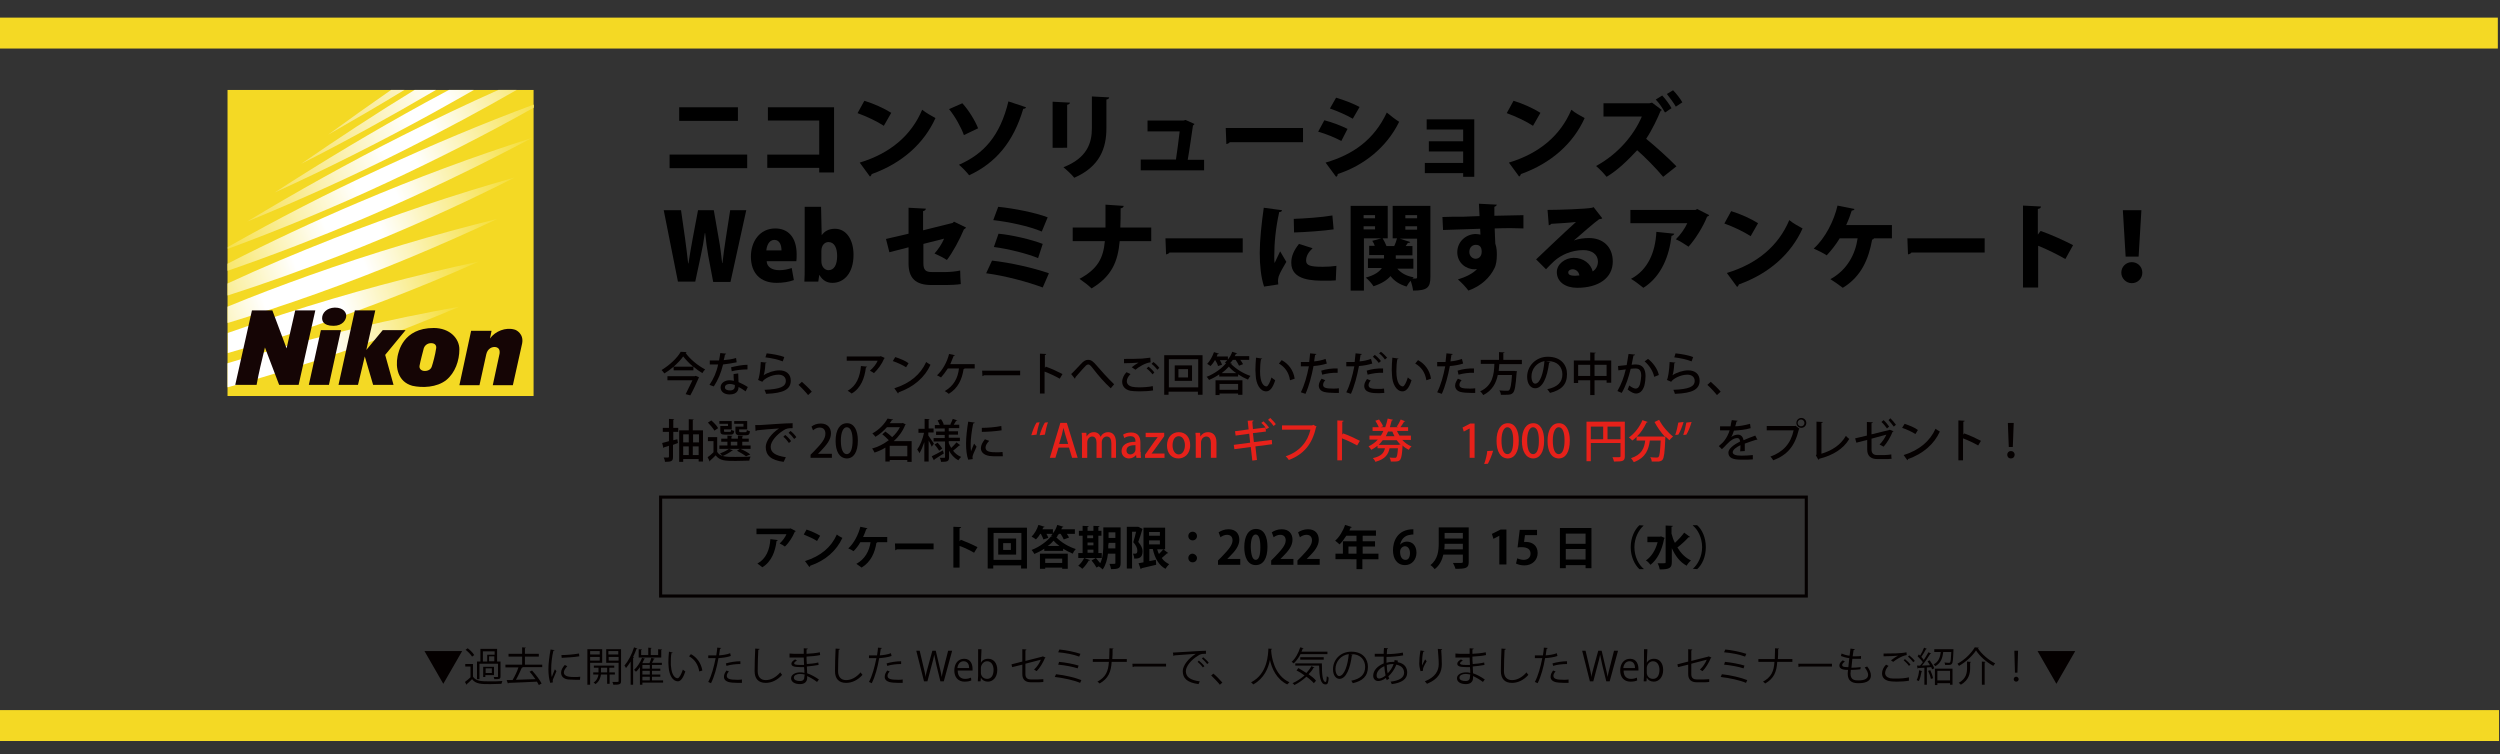 <?xml version="1.0" encoding="utf-8"?>
<!-- Generator: Adobe Illustrator 25.2.0, SVG Export Plug-In . SVG Version: 6.00 Build 0)  -->
<svg version="1.1" id="レイヤー_1" xmlns="http://www.w3.org/2000/svg" xmlns:xlink="http://www.w3.org/1999/xlink" x="0px"
	 y="0px" viewBox="0 0 808.7 244" style="enable-background:new 0 0 808.7 244;" xml:space="preserve">
<rect x="0" y="0" width="808.7" height="244" fill="#333333" stroke="none"/>
<style type="text/css">
	.st0{fill:none;stroke:#F4D924;stroke-width:10;stroke-miterlimit:10;}
	.st1{fill:none;}
	.st2{fill:#F4D924;}
	.st3{clip-path:url(#SVGID_2_);fill:url(#SVGID_3_);}
	.st4{clip-path:url(#SVGID_5_);fill:url(#SVGID_6_);}
	.st5{clip-path:url(#SVGID_8_);fill:url(#SVGID_9_);}
	.st6{clip-path:url(#SVGID_11_);fill:url(#SVGID_12_);}
	.st7{clip-path:url(#SVGID_14_);fill:url(#SVGID_15_);}
	.st8{clip-path:url(#SVGID_17_);fill:url(#SVGID_18_);}
	.st9{clip-path:url(#SVGID_20_);fill:url(#SVGID_21_);}
	.st10{clip-path:url(#SVGID_23_);fill:url(#SVGID_24_);}
	.st11{clip-path:url(#SVGID_26_);fill:url(#SVGID_27_);}
	.st12{clip-path:url(#SVGID_29_);fill:url(#SVGID_30_);}
	.st13{clip-path:url(#SVGID_32_);fill:#150505;}
	.st14{fill:#040000;}
	.st15{fill:#E7211A;}
	.st16{fill:none;stroke:#040000;stroke-miterlimit:10;}
</style>
<line class="st0" x1="0" y1="10.7" x2="808" y2="10.7"/>
<line class="st0" x1="0" y1="234.7" x2="808.4" y2="234.7"/>
<rect id="_x3C_スライス_x3E_" x="47" y="-5.9" class="st1" width="808.7" height="250"/>
<g>
	<rect x="73.6" y="29.1" class="st2" width="99" height="99"/>
	<g>
		<defs>
			<path id="SVGID_1_" d="M82.6,114.8c-3,0.9-6,1.8-9,2.7v7.8c3.7-1,7.4-2.1,11.1-3.2c22-6.5,43.3-14.1,63.9-22.9
				C126.6,103.1,104.6,108.3,82.6,114.8"/>
		</defs>
		<clipPath id="SVGID_2_">
			<use xlink:href="#SVGID_1_"  style="overflow:visible;"/>
		</clipPath>
		
			<linearGradient id="SVGID_3_" gradientUnits="userSpaceOnUse" x1="107.113" y1="552.753" x2="108.278" y2="552.753" gradientTransform="matrix(116.185 -34.35 -34.349 -116.186 6558.453 68041.562)">
			<stop  offset="0" style="stop-color:#F4DB26"/>
			<stop  offset="0.34" style="stop-color:#FFFFFF"/>
			<stop  offset="0.66" style="stop-color:#FFFFFF"/>
			<stop  offset="1" style="stop-color:#F4DB26"/>
		</linearGradient>
		<polygon class="st3" points="66.5,101.3 142.6,78.8 155.7,123.2 79.7,145.6 		"/>
	</g>
	<g>
		<defs>
			<path id="SVGID_4_" d="M91.6,101.6c-6,2-12,4-17.9,6.1v6.5v0c6.7-1.9,13.4-4,20-6.1c21.1-6.9,41.5-14.7,61.2-23.5
				C133.8,89.1,112.6,94.8,91.6,101.6"/>
		</defs>
		<clipPath id="SVGID_5_">
			<use xlink:href="#SVGID_4_"  style="overflow:visible;"/>
		</clipPath>
		
			<linearGradient id="SVGID_6_" gradientUnits="userSpaceOnUse" x1="107.027" y1="552.728" x2="108.192" y2="552.728" gradientTransform="matrix(111.564 -36.271 -36.271 -111.564 8134.921 65674.172)">
			<stop  offset="0" style="stop-color:#F4DB26"/>
			<stop  offset="0.355" style="stop-color:#FFFFFF"/>
			<stop  offset="0.645" style="stop-color:#FFFFFF"/>
			<stop  offset="1" style="stop-color:#F4DB26"/>
		</linearGradient>
		<polygon class="st4" points="64.9,87.5 147.1,60.7 163.6,111.5 81.4,138.2 		"/>
	</g>
	<g>
		<defs>
			<path id="SVGID_7_" d="M100,89.1c-8.9,3.2-17.7,6.5-26.4,10.1v5.3l0,0c9.5-2.9,19-6,28.5-9.4c20.2-7.2,39.8-15.4,58.8-24.3
				C140.6,75.8,120.2,81.9,100,89.1"/>
		</defs>
		<clipPath id="SVGID_8_">
			<use xlink:href="#SVGID_7_"  style="overflow:visible;"/>
		</clipPath>
		
			<linearGradient id="SVGID_9_" gradientUnits="userSpaceOnUse" x1="106.94" y1="552.712" x2="108.105" y2="552.712" gradientTransform="matrix(107.287 -38.245 -38.245 -107.287 9704.521 63504.18)">
			<stop  offset="0" style="stop-color:#F4DB26"/>
			<stop  offset="0.37" style="stop-color:#FFFFFF"/>
			<stop  offset="0.63" style="stop-color:#FFFFFF"/>
			<stop  offset="1" style="stop-color:#F4DB26"/>
		</linearGradient>
		<polygon class="st5" points="63,74.5 151.1,43.1 171.6,100.7 83.5,132.1 		"/>
	</g>
	<g>
		<defs>
			<path id="SVGID_10_" d="M108,77.1c-11.7,4.6-23.2,9.4-34.4,14.6v3.9l0,0c12.2-3.9,24.4-8.3,36.5-13c19.5-7.6,38.3-16,56.4-25.2
				C147,62.9,127.5,69.5,108,77.1"/>
		</defs>
		<clipPath id="SVGID_11_">
			<use xlink:href="#SVGID_10_"  style="overflow:visible;"/>
		</clipPath>
		
			<linearGradient id="SVGID_12_" gradientUnits="userSpaceOnUse" x1="106.849" y1="552.704" x2="108.014" y2="552.704" gradientTransform="matrix(103.251 -40.256 -40.256 -103.251 11266.457 61472.695)">
			<stop  offset="0" style="stop-color:#F4DB26"/>
			<stop  offset="0.385" style="stop-color:#FFFFFF"/>
			<stop  offset="0.615" style="stop-color:#FFFFFF"/>
			<stop  offset="1" style="stop-color:#F4DB26"/>
		</linearGradient>
		<polygon class="st6" points="60.7,62.4 154.3,25.9 179.5,90.5 85.9,127 		"/>
	</g>
	<g>
		<defs>
			<path id="SVGID_13_" d="M115.7,65.6c-14.4,6.1-28.4,12.7-42.1,19.7v2.3c14.8-5.1,29.5-10.8,44.2-17c18.7-8,36.8-16.7,54.3-26
				C153.3,50.6,134.5,57.6,115.7,65.6"/>
		</defs>
		<clipPath id="SVGID_14_">
			<use xlink:href="#SVGID_13_"  style="overflow:visible;"/>
		</clipPath>
		
			<linearGradient id="SVGID_15_" gradientUnits="userSpaceOnUse" x1="106.757" y1="552.707" x2="107.922" y2="552.707" gradientTransform="matrix(99.487 -42.333 -42.332 -99.488 12835.457 59600.098)">
			<stop  offset="0" style="stop-color:#F4DB26"/>
			<stop  offset="0.4" style="stop-color:#FFFFFF"/>
			<stop  offset="0.6" style="stop-color:#FFFFFF"/>
			<stop  offset="1" style="stop-color:#F4DB26"/>
		</linearGradient>
		<polygon class="st7" points="58.1,51.1 157,9 187.6,81 88.7,123 		"/>
	</g>
	<g>
		<defs>
			<path id="SVGID_16_" d="M123.2,54.5c-17.1,7.9-33.6,16.4-49.5,25.4v0.6c17.3-6.4,34.5-13.5,51.6-21.5
				c16.3-7.6,32.1-15.6,47.4-24.2v-1v0C156.1,40,139.6,46.9,123.2,54.5"/>
		</defs>
		<clipPath id="SVGID_17_">
			<use xlink:href="#SVGID_16_"  style="overflow:visible;"/>
		</clipPath>
		
			<linearGradient id="SVGID_18_" gradientUnits="userSpaceOnUse" x1="106.665" y1="552.722" x2="107.829" y2="552.722" gradientTransform="matrix(95.937 -44.472 -44.471 -95.938 14415.689 57852.836)">
			<stop  offset="0" style="stop-color:#F5DD38"/>
			<stop  offset="0.415" style="stop-color:#FFFFFF"/>
			<stop  offset="0.585" style="stop-color:#FFFFFF"/>
			<stop  offset="1" style="stop-color:#F4DB26"/>
		</linearGradient>
		<polygon class="st8" points="55.8,42.1 155.1,-4 190.4,72.2 91.1,118.2 		"/>
	</g>
	<g>
		<defs>
			<path id="SVGID_19_" d="M161.2,29.1c-10.3,4.6-20.6,9.5-30.9,14.7C113,52.5,96.1,61.9,79.9,71.7c17.5-7.2,35-15.1,52.4-23.9
				c11.9-6,23.5-12.2,34.8-18.7H161.2z"/>
		</defs>
		<clipPath id="SVGID_20_">
			<use xlink:href="#SVGID_19_"  style="overflow:visible;"/>
		</clipPath>
		
			<linearGradient id="SVGID_21_" gradientUnits="userSpaceOnUse" x1="106.572" y1="552.736" x2="107.737" y2="552.736" gradientTransform="matrix(92.603 -46.697 -46.696 -92.604 16019.678 56235.543)">
			<stop  offset="0" style="stop-color:#F5DE48"/>
			<stop  offset="0.43" style="stop-color:#FFFFFF"/>
			<stop  offset="0.57" style="stop-color:#FFFFFF"/>
			<stop  offset="1" style="stop-color:#F4DB26"/>
		</linearGradient>
		<polygon class="st9" points="62.8,37.7 149.5,-6 184.3,63.1 97.6,106.8 		"/>
	</g>
	<g>
		<defs>
			<path id="SVGID_22_" d="M145.2,29.1c-2.6,1.4-5.2,2.8-7.8,4.2c-16.8,9.2-33,18.9-48.6,29c16.9-7.7,33.8-16.2,50.6-25.4
				c4.7-2.6,9.3-5.2,13.9-7.8H145.2z"/>
		</defs>
		<clipPath id="SVGID_23_">
			<use xlink:href="#SVGID_22_"  style="overflow:visible;"/>
		</clipPath>
		
			<linearGradient id="SVGID_24_" gradientUnits="userSpaceOnUse" x1="106.481" y1="552.764" x2="107.645" y2="552.764" gradientTransform="matrix(89.425 -49 -49 -89.426 17650.002 54713.398)">
			<stop  offset="0" style="stop-color:#F5E055"/>
			<stop  offset="0.445" style="stop-color:#FFFFFF"/>
			<stop  offset="0.555" style="stop-color:#FFFFFF"/>
			<stop  offset="1" style="stop-color:#F4DB26"/>
		</linearGradient>
		<polygon class="st10" points="74.7,36.7 138.3,1.9 167.2,54.6 103.6,89.5 		"/>
	</g>
	<g>
		<defs>
			<path id="SVGID_25_" d="M134.1,29.1c-12.6,7.7-24.8,15.7-36.7,23.9c14.6-7.4,29.1-15.4,43.6-23.9H134.1z"/>
		</defs>
		<clipPath id="SVGID_26_">
			<use xlink:href="#SVGID_25_"  style="overflow:visible;"/>
		</clipPath>
		
			<linearGradient id="SVGID_27_" gradientUnits="userSpaceOnUse" x1="106.387" y1="552.802" x2="107.551" y2="552.802" gradientTransform="matrix(86.178 -51.271 -51.27 -86.178 19269.842 53149.176)">
			<stop  offset="0" style="stop-color:#F6E264"/>
			<stop  offset="0.46" style="stop-color:#FFFFFF"/>
			<stop  offset="0.54" style="stop-color:#FFFFFF"/>
			<stop  offset="1" style="stop-color:#F4DB26"/>
		</linearGradient>
		<polygon class="st11" points="86.9,35.3 129.6,9.9 151.5,46.7 108.8,72.1 		"/>
	</g>
	<g>
		<defs>
			<path id="SVGID_28_" d="M126.5,29.1c-6.9,4.8-13.7,9.6-20.4,14.5c8.2-4.7,16.5-9.5,24.7-14.5H126.5z"/>
		</defs>
		<clipPath id="SVGID_29_">
			<use xlink:href="#SVGID_28_"  style="overflow:visible;"/>
		</clipPath>
		
			<linearGradient id="SVGID_30_" gradientUnits="userSpaceOnUse" x1="106.294" y1="552.852" x2="107.459" y2="552.852" gradientTransform="matrix(82.98 -53.58 -53.58 -82.98 20905.49 51616.598)">
			<stop  offset="0" style="stop-color:#F6E371"/>
			<stop  offset="0.475" style="stop-color:#FFFFFF"/>
			<stop  offset="0.525" style="stop-color:#FFFFFF"/>
			<stop  offset="1" style="stop-color:#F4DB26"/>
		</linearGradient>
		<polygon class="st12" points="99.5,33.3 123.6,17.8 137.4,39.3 113.4,54.8 		"/>
	</g>
	<g>
		<defs>
			<rect id="SVGID_31_" x="73.6" y="29.1" width="99" height="99"/>
		</defs>
		<clipPath id="SVGID_32_">
			<use xlink:href="#SVGID_31_"  style="overflow:visible;"/>
		</clipPath>
		<path class="st13" d="M109.5,124.5l5.3-24.1l6.6,0l-2.9,12.8l5.3-6.4h7.4l-6.6,8l2.7,9.7h-6.6l-2.7-9.2l-2.2,9.2H109.5z
			 M85.7,112.4l4.6,12.1h6.3l5.4-24.1l-6.5,0l-2.8,12.3l-4.6-12.3h-6.6l-5.4,24.1H83C83.7,120.6,84.7,116.5,85.7,112.4 M106.4,124.5
			l3.9-17.7h-6.5l-3.9,17.7H106.4z M104.2,102.9c0,0.6,0.1,2.5,3.7,2.5c2.9,0,4.1-1.9,4.1-3.3c0-0.9-0.8-2.6-3.7-2.6
			C105.6,99.6,104.2,101.3,104.2,102.9 M166.4,106.6c-2.8-0.8-6.2,0.5-7.9,2.9c0.2-0.7,0.3-1.6,0.5-2.5h-6.6l-3.8,17.6h6.5l2.2-10
			c0.4-1.8,1.9-2.6,3.2-2.3c0.6,0.2,1.3,0.6,1.1,2.1l-2.2,10.2h6.5l3-13.5C169.5,108,167,106.7,166.4,106.6 M144.4,122.9
			c2.8-2.3,4.2-6.2,4.2-9.9c0-3.5-3.1-6.9-8.3-6.9c-10,0-11.4,7.8-11.7,9.2c-0.7,3.6,0.1,8.2,4.8,9.5
			C136.5,125.5,141.3,125.4,144.4,122.9 M137.1,112.6c0.5-1.3,1.7-1.6,2.3-1.6c1.4,0,1.8,0.8,1.7,1.6c-0.3,2.2-1.1,5-1.4,5.9
			c0,0,0,0,0,0c-0.3,1-1.2,1.5-2.3,1.5c-1.1,0-1.8-0.7-1.7-1.6C135.9,117.1,136.9,113.4,137.1,112.6"/>
	</g>
</g>
<g>
	<path class="st14" d="M253.1,336.6v2.9H228v-2.9H253.1z M250.1,320.5v2.9h-19v-2.9H250.1z"/>
	<path class="st14" d="M281.3,320.4v20.8h-3.1v-1.6h-18.3v-2.9h18.3v-13.4h-18v-2.9H281.3z"/>
	<path class="st14" d="M291,318.5c3.1,0.9,6.7,2.5,8.9,4l-1.6,2.7c-2.2-1.5-5.8-3.1-8.8-4.2L291,318.5z M290.4,339.2
		c10.4-3.2,17.5-9.2,21.1-17.6c0.9,0.7,1.9,1.3,2.8,1.8c-3.8,8.3-11.1,14.7-21.2,18.2c0,0.3-0.2,0.6-0.5,0.7L290.4,339.2z"/>
	<path class="st14" d="M322.5,319.2c2.1,2.5,4.3,6,5.2,8.4l-3,1.5c-0.8-2.4-3-6.1-5-8.6L322.5,319.2z M343.5,319.9
		c-0.1,0.3-0.4,0.4-0.8,0.5c-3.1,11.2-8.9,17.8-17.5,21.7c-0.4-0.6-1.5-1.7-2.2-2.2c8.2-3.6,13.7-9.7,16.6-21.2L343.5,319.9z"/>
	<path class="st14" d="M353.3,333.1v-14.8l3.9,0.2c0,0.3-0.3,0.5-0.8,0.6v14H353.3z M370.8,317c0,0.3-0.3,0.5-0.8,0.6v9.5
		c0,6.4-2.1,12.3-10.7,15.7c-0.5-0.6-1.6-1.7-2.3-2.2c8.2-3.1,9.9-8.2,9.9-13.5v-10.3L370.8,317z"/>
	<path class="st14" d="M402.3,338.1v2.4h-20.6v-2.4h12c0.5-2.9,1.2-8.2,1.5-11.1H384v-2.4h12l0.4-0.2l2,0.9
		c-0.1,0.2-0.2,0.3-0.5,0.4c-0.4,3-1.3,9.3-1.8,12.4H402.3z"/>
	<path class="st14" d="M409.4,327.5h25.3v3h-24.1c-0.2,0.3-0.6,0.5-1,0.5L409.4,327.5z"/>
	<path class="st14" d="M441.2,324.8c2.7,0.7,6,1.8,8,2.8l-1.3,2.6c-2-1-5.3-2.2-7.9-2.9L441.2,324.8z M442.5,339.2
		c9.5-3.1,16.3-8.2,20.4-17.2c0.6,0.5,2,1.5,2.6,1.9c-4.1,8.8-11.3,14.5-20.3,17.6c0.1,0.3-0.1,0.6-0.4,0.8L442.5,339.2z
		 M444.7,317.3c2.7,0.8,5.9,1.9,7.9,3l-1.4,2.6c-2.1-1.2-5.1-2.3-7.8-3.1L444.7,317.3z"/>
	<path class="st14" d="M490.3,324.1v18.6h-2.5v-1.3h-13.2v-2.3h13.2v-5.3h-12v-2.3h12v-5.1h-12.5v-2.3H490.3z"/>
	<path class="st14" d="M502.9,318.5c3.1,0.9,6.7,2.5,8.9,4l-1.6,2.7c-2.2-1.5-5.8-3.1-8.8-4.2L502.9,318.5z M502.3,339.2
		c10.4-3.2,17.5-9.2,21.1-17.6c0.9,0.7,1.9,1.3,2.8,1.8c-3.8,8.3-11.1,14.7-21.2,18.2c0,0.3-0.2,0.6-0.5,0.7L502.3,339.2z"/>
	<path class="st14" d="M551.3,320.4c-0.1,0.1-0.2,0.2-0.4,0.2c-1.2,2.9-3.2,6.8-5.4,9.9c3.1,2.5,7.9,6.8,10.7,9.8l-2.8,2.2
		c-2.6-3-7-7.3-9.8-9.6c-2.7,3.2-6.9,7.2-11,9.7c-0.5-0.7-1.5-1.7-2.2-2.3c7.9-4.3,13.9-12,16.6-18.4h-14.1l0-2.9h15.7l0.5-0.2
		L551.3,320.4z M551.4,316.1c1.2,1.3,2.6,3.1,3.3,4.5l-1.5,1c-0.7-1.3-2-3.3-3.3-4.5L551.4,316.1z M555.1,314.6
		c1.1,1.1,2.6,3.1,3.3,4.4l-1.5,1c-0.6-1.2-2.2-3.3-3.2-4.4L555.1,314.6z"/>
</g>
<g>
	<g>
		<path class="st14" d="M250.2,358.8l-5.9,23.2h-3.7l-2.5-11.2c-0.6-2.7-1.1-5-1.3-7.5h-0.1c-0.4,2.5-0.9,4.8-1.6,7.5l-2.8,11.2
			h-3.7l-5.4-23.2h3.7l2.3,11c0.6,2.8,1.1,5.7,1.5,8.1h0.1c0.4-2.5,1-5.2,1.7-8.1l2.6-11h3.5l2.4,11c0.6,2.7,1.1,5.4,1.5,8.1h0.1
			c0.4-2.7,0.9-5.3,1.5-8.1l2.5-10.9H250.2z"/>
		<path class="st14" d="M265,381.3c-1.2,0.5-3,1-5.3,1c-5,0-7.9-3.4-7.9-8.4c0-5,2.8-8.9,7.5-8.9c4.7,0,6.6,3.9,6.6,8
			c0,0.6,0,1.1-0.1,1.5h-10.6c0.1,3.8,2.4,5.2,5.1,5.2c1.8,0,3.1-0.3,4.2-0.8L265,381.3z M262.6,372c0-2-0.8-4.5-3.5-4.5
			c-2.6,0-3.7,2.5-3.8,4.5H262.6z"/>
		<path class="st14" d="M272.9,367.7c1-1.7,2.7-2.7,5.1-2.7c3.8,0,6.4,3.4,6.4,8.4c0,6.1-3.5,8.9-7,8.9c-2.1,0-3.8-0.9-4.9-2.8h-0.1
			l-0.2,2.5h-3c0.1-1.1,0.1-2.9,0.1-4.5v-19.8h3.5L272.9,367.7L272.9,367.7z M272.8,375.4c0,2.1,1.5,4.1,3.8,4.1
			c2.7,0,4.2-2.4,4.2-6c0-3.1-1.4-5.8-4.1-5.8c-2.2,0-3.8,2.1-3.8,4.4V375.4z"/>
		<path class="st14" d="M320.9,364.2c-0.1,0.2-0.3,0.3-0.5,0.4c-1.3,3.3-3.7,7.5-6.1,9.9c-0.7-0.5-1.8-1.1-2.6-1.4
			c1.9-1.8,3.5-4.4,4.5-6.6l-9.9,2.6v7.3c0,2.7,1.4,3.6,3.7,3.6h4.9c1.2,0,3.4-0.2,4.5-0.4c0,0.9,0.1,2.1,0.1,3
			c-1.2,0.2-3.3,0.2-4.6,0.2h-5c-4.3,0-6.8-2-6.8-6.3v-6.6l-7.1,1.8l-0.8-2.8l7.9-1.9v-9l3.9,0.2c0,0.4-0.3,0.5-0.8,0.6v7.4l11.7-3
			l0.4-0.3L320.9,364.2z"/>
		<path class="st14" d="M329,376.1c6.5,0.8,14,2.4,19,4.3l-1.3,3.1c-4.4-1.8-12.3-3.7-18.8-4.5L329,376.1z M331.4,357.9
			c5.1,0.5,11.9,1.8,16,3.3l-1.2,3c-4.2-1.6-10.6-2.9-15.8-3.5L331.4,357.9z M331.4,367.1c4.7,0.5,10.8,1.7,14.6,2.9l-1,3
			c-3.5-1.3-9.7-2.6-14.5-3.1L331.4,367.1z"/>
		<path class="st14" d="M381.5,367.9h-10.7c-0.6,7.4-2.5,12.2-9.1,16c-0.6-0.6-1.7-1.5-2.5-2.1c6.1-3.4,8-7.3,8.6-13.9h-11.5V365
			h11.7c0.1-2.3,0.1-4.9,0.1-7.9l4,0.2c0,0.4-0.3,0.6-0.8,0.6c0,2.6,0,4.9-0.1,7h10.6V367.9z"/>
		<path class="st14" d="M386.2,368.5h25.3v3h-24.1c-0.2,0.3-0.6,0.5-1,0.5L386.2,368.5z"/>
		<path class="st14" d="M422.9,358.7c-0.1,0.3-0.4,0.5-1,0.5c-1.1,5.1-1.6,10.6-1.6,13.4c0,2,0.1,3.9,0.3,5.1c0.5-1.2,1.7-4,2.1-5.1
			l1.5,2.1c-1.1,2.6-2.1,4.3-2.5,5.7c-0.2,0.5-0.2,1-0.2,1.4c0,0.4,0.1,0.7,0.2,1l-3,0.5c-1-2.9-1.4-6.6-1.4-10.6
			c0-4,0.6-9.6,1.5-14.7L422.9,358.7z M441.6,381c-1.1,0.1-2.2,0.1-3.3,0.1c-2.1,0-4.1-0.1-5.5-0.3c-4-0.5-5.7-2.7-5.7-5.2
			c0-2.1,1.1-3.9,2.7-5.9l2.8,1c-1.5,1.5-2.4,2.9-2.4,4.5c0,2.8,3.8,3,7.3,3c1.4,0,2.8-0.1,4.1-0.2L441.6,381z M427.7,362
			c3.7-0.1,9.1-0.5,13-1.2l0.3,3c-3.7,0.6-9.7,1-13.2,1.1L427.7,362z"/>
		<path class="st14" d="M458.4,367.7h-8.6v17h-2.8v-27.1h11.4V367.7z M455.7,359.6h-5.9v2h5.9V359.6z M449.8,365.7h5.9v-2.1h-5.9
			V365.7z M472.5,357.6v23.9c0,2.9-1.2,3.2-5.3,3.2c-0.1-0.6-0.4-1.6-0.7-2.4c-0.2,0.3-0.4,0.7-0.6,0.9c-2.8-0.8-4.8-2.3-6.2-4.4
			c-1,1.6-2.9,3.2-6.7,4.4c-0.4-0.6-1.1-1.4-1.7-1.9c4-1.1,5.6-2.6,6.3-4.1h-5.9v-2.1h6.3V373h-5.8V371h2.9
			c-0.3-0.8-0.8-1.6-1.2-2.3l2.2-0.7c0.7,0.9,1.3,2.1,1.6,3h3.5c0.5-0.9,1.1-2.2,1.4-3.1l2.9,1c-0.1,0.2-0.3,0.3-0.7,0.3
			c-0.3,0.5-0.8,1.2-1.2,1.8h3.3v2.1h-6.4v2.1h6.8v2.1h-6.2c1.2,2,3.4,3.3,6.2,3.9c-0.2,0.2-0.5,0.5-0.8,0.8c1.1,0,2,0,2.4,0
			c0.4,0,0.5-0.2,0.5-0.5v-13.7h-8.9v-10.2H472.5z M469.6,359.6h-6.1v2h6.1V359.6z M463.5,365.7h6.1v-2.1h-6.1V365.7z"/>
		<path class="st14" d="M476.8,361.5c1.9-0.1,11.2-0.3,13.3-0.4c0-0.4-0.1-3.7-0.2-4.5l4.1,0.2c0,0.3-0.3,0.6-0.8,0.7
			c0,0.8,0,2.2,0.1,3.6c3.8-0.1,7.8-0.2,9.7-0.2v2.8c-2.3,0-5.9,0-9.7,0.1c0,1.1,0,2.2,0.1,3c0.1,1.1,0.1,1.8,0.1,2.8
			c0.4,1.2,0.4,2.6,0.4,3.3c0,6.2-4.3,9.8-9.1,11.7c-0.5-0.7-1.5-1.8-2.2-2.4c3.9-1.4,6.4-3.4,7.3-5.8h0c-0.5,0.6-1.4,1.1-2.4,1.1
			c-2.7,0-5.2-2.2-5.2-5.4c0-3.3,2.7-5.8,5.7-5.8c0.9,0,1.8,0.2,2.4,0.7c0-0.1,0-0.2,0-0.3c0-0.6-0.1-1.8-0.1-2.8
			c-5,0.2-10,0.3-13.3,0.5L476.8,361.5z M490.7,372c0-2.2-0.9-3.3-2.7-3.3s-3.1,1.3-3.1,3.3c0,1.8,1.4,3,2.9,3
			C489.7,375.1,490.7,373.7,490.7,372z"/>
		<path class="st14" d="M517.5,369.3c1.8-0.9,4.6-1.4,6.6-1.4c4.7,0,7.8,2.8,7.8,7.4c0,5.5-4.8,8.6-11.1,8.6c-3.9,0-6.7-1.7-6.7-4.6
			c0-2.3,2.4-4.2,5.2-4.2c3.3,0,5.6,2.4,6.1,5.1c2-0.8,3.3-2.5,3.3-4.8c0-2.9-2.3-4.8-5.7-4.8c-4.3,0-8.4,1.9-10.5,3.9
			c-0.8,0.8-2,2-2.8,2.9l-2.1-2.1c2.4-2.5,10.5-10.2,14.6-14c-1.6,0.2-7.3,0.5-10.2,0.6c-0.1,0.2-0.4,0.4-0.7,0.5l-0.3-3.5
			c4,0,12.2-0.3,14.3-0.6l0.5-0.2l2.1,2.5c-0.2,0.2-0.5,0.3-0.8,0.3C525.2,362.2,520,367.1,517.5,369.3L517.5,369.3z M520.4,381.2
			c0.7,0,1.7-0.1,2.3-0.2c-0.3-2-1.8-3.5-3.6-3.5c-1.3,0-2.4,0.7-2.4,1.8C516.7,380.8,518.7,381.2,520.4,381.2z"/>
		<path class="st14" d="M563.4,360.1c-0.1,0.2-0.3,0.3-0.5,0.4c-1.5,3.6-4.1,7.3-6.8,9.7c-0.6-0.5-1.8-1.2-2.6-1.7
			c2.3-1.8,4.3-4.5,5.2-6.7h-20.6V359h22.3l0.4-0.2L563.4,360.1z M551.7,365.8c-0.1,0.3-0.3,0.5-0.8,0.6c-0.8,6.9-3.3,13.7-9.4,17.3
			c-0.6-0.5-1.8-1.5-2.6-1.9c5.9-3.2,8.2-9.4,8.8-16.4L551.7,365.8z"/>
		<path class="st14" d="M570.5,359.5c3.1,0.9,6.7,2.5,8.9,4l-1.6,2.7c-2.2-1.5-5.8-3.1-8.8-4.2L570.5,359.5z M569.9,380.2
			c10.4-3.2,17.5-9.2,21.1-17.6c0.9,0.7,1.9,1.3,2.8,1.8c-3.8,8.3-11.1,14.7-21.2,18.2c0,0.3-0.2,0.6-0.5,0.7L569.9,380.2z"/>
		<path class="st14" d="M623.4,364.1v2.9h-6.9c-0.1,0.2-0.3,0.3-0.6,0.4c-1,6.8-3.7,12.8-10,16.4c-0.7-0.5-1.8-1.4-2.7-1.8
			c6-3.2,8.7-8.8,9.5-15h-7.5c-1.4,2.3-3,4.4-4.6,6c-0.7-0.5-1.9-1.1-2.7-1.5c3.5-3,6.8-8.9,8.1-14.3l3.9,0.8
			c-0.1,0.2-0.4,0.5-0.8,0.5c-0.5,1.6-1.5,3.8-2.3,5.6H623.4z"/>
		<path class="st14" d="M628.4,368.5h25.3v3h-24.1c-0.2,0.3-0.6,0.5-1,0.5L628.4,368.5z"/>
		<path class="st14" d="M680,373.8c-2.8-1.6-6.9-3.5-10-4.8v14.7h-3.2v-26.5l4.1,0.2c0,0.3-0.3,0.6-0.9,0.7v8.7l0.6-0.8
			c3.5,1.3,8.1,3.3,11.1,4.9L680,373.8z"/>
		<path class="st14" d="M699.3,379.9c0-1.4,1.1-2.5,2.4-2.5s2.4,1.1,2.4,2.5c0,1.4-1.1,2.5-2.4,2.5
			C700.3,382.4,699.3,381.2,699.3,379.9z M700.4,374.9l-0.6-16.1h4l-0.6,16.1H700.4z"/>
	</g>
</g>
<g>
	<path class="st14" d="M217.8,118.7c-0.9,0.8-1.9,1.5-2.9,2.1c-0.2-0.3-0.6-0.8-0.9-1.1c2.5-1.5,5.1-3.9,6.2-5.9l1.9,0.1
		c0,0.1-0.2,0.2-0.3,0.3c1.4,2,4,4.1,6.3,5.3c-0.3,0.3-0.7,0.8-0.9,1.2c-1-0.6-2-1.3-2.9-2.1v1.2h-6.4V118.7z M224.8,121.6l0.3,0
		l1,0.4c0,0.1-0.1,0.2-0.1,0.3c-0.6,1.4-1.7,3.8-2.7,5.6l-1.5-0.4c0.7-1.4,1.6-3.2,2.2-4.5h-8.1v-1.3H224.8z M224.2,118.6
		c-1.3-1.1-2.4-2.3-3.2-3.3c-0.7,1-1.8,2.2-3.1,3.3H224.2z"/>
	<path class="st14" d="M234.9,114.4c0,0.1-0.2,0.3-0.4,0.3c-0.1,0.6-0.2,1.3-0.4,1.8c1.2-0.1,2.8-0.3,4-0.7l0.2,1.4
		c-1.3,0.3-2.9,0.5-4.4,0.7c-0.7,2.8-1.6,5-3,7.1l-1.4-0.5c1.3-1.9,2.3-4.1,2.8-6.6c-0.3,0-0.7,0-1,0h-1.7v-1.3h1.7
		c0.5,0,0.9,0,1.3,0c0.1-0.7,0.3-1.5,0.4-2.4L234.9,114.4z M238.8,120.8c0,1,0.1,1.9,0.1,2.8c0.9,0.4,2.1,1,3,1.6l-0.7,1.4
		c-0.7-0.5-1.6-1.1-2.3-1.4c0,0.8-0.3,2.4-2.9,2.4c-1.6,0-2.9-0.8-2.9-2.3s1.5-2.3,2.9-2.3c0.4,0,0.9,0.1,1.4,0.2
		c-0.1-0.8-0.1-1.7-0.1-2.2L238.8,120.8z M237.6,124.5c-0.5-0.2-1.1-0.3-1.5-0.3c-0.8,0-1.6,0.3-1.6,1.1c0,0.7,0.7,1,1.7,1
		c0.8,0,1.5-0.4,1.5-1.3V124.5z M241.8,119.5c-1.6,0-3.6,0.2-5.1,0.6l-0.2-1.3c1.7-0.4,3.7-0.8,5.3-0.8L241.8,119.5z"/>
	<path class="st14" d="M248,117.3c-0.1,0.1-0.2,0.2-0.4,0.2c-0.1,2.1-0.4,3.6-0.6,3.9h0c1.3-0.9,3.4-1.6,5.1-1.6
		c2.2,0,3.7,1.2,3.7,3.3c0,2.8-2.2,4.1-8,4.3c-0.1-0.4-0.3-0.9-0.5-1.3c5-0.2,6.9-1,6.9-2.9c0-1.2-0.9-2-2.4-2
		c-2.3,0-4.7,1.4-5.2,2.3l-1.4-0.6c0.3-0.3,0.8-3,0.9-5.8L248,117.3z M248,114.3c1.9,0.2,4.2,0.6,5.7,1.2l-0.5,1.4
		c-1.5-0.6-3.8-1.1-5.6-1.3L248,114.3z"/>
	<path class="st14" d="M259.4,123.5c1,0.9,2.5,2.3,3.2,3.2l-1.2,1.1c-0.7-0.9-2.2-2.5-3.1-3.3L259.4,123.5z"/>
	<path class="st14" d="M286.2,115.8c0,0.1-0.1,0.1-0.2,0.2c-0.7,1.7-2,3.5-3.3,4.7c-0.3-0.2-0.9-0.6-1.3-0.8
		c1.1-0.9,2.1-2.2,2.5-3.2h-10v-1.4h10.8l0.2-0.1L286.2,115.8z M280.5,118.6c0,0.1-0.2,0.2-0.4,0.3c-0.4,3.3-1.6,6.7-4.6,8.4
		c-0.3-0.2-0.9-0.7-1.3-0.9c2.9-1.6,4-4.6,4.3-8L280.5,118.6z"/>
	<path class="st14" d="M289.6,115.5c1.5,0.5,3.3,1.2,4.3,2l-0.8,1.3c-1.1-0.7-2.8-1.5-4.3-2L289.6,115.5z M289.3,125.6
		c5.1-1.6,8.5-4.5,10.3-8.5c0.4,0.3,0.9,0.6,1.4,0.9c-1.8,4-5.4,7.2-10.3,8.9c0,0.1-0.1,0.3-0.2,0.4L289.3,125.6z"/>
	<path class="st14" d="M315.3,117.8v1.4H312c0,0.1-0.1,0.2-0.3,0.2c-0.5,3.3-1.8,6.2-4.8,8c-0.3-0.3-0.9-0.7-1.3-0.9
		c2.9-1.6,4.3-4.3,4.6-7.3h-3.6c-0.7,1.1-1.5,2.1-2.2,2.9c-0.3-0.2-0.9-0.5-1.3-0.7c1.7-1.5,3.3-4.3,3.9-6.9l1.9,0.4
		c0,0.1-0.2,0.2-0.4,0.2c-0.3,0.8-0.7,1.8-1.1,2.7H315.3z"/>
	<path class="st14" d="M317.7,119.9H330v1.5h-11.7c-0.1,0.1-0.3,0.2-0.5,0.3L317.7,119.9z"/>
	<path class="st14" d="M342.8,122.5c-1.4-0.8-3.3-1.7-4.9-2.3v7.1h-1.5v-12.9l2,0.1c0,0.2-0.1,0.3-0.4,0.3v4.2l0.3-0.4
		c1.7,0.6,3.9,1.6,5.4,2.4L342.8,122.5z"/>
	<path class="st14" d="M347.9,122c0,0.2-0.1,0.4-0.2,0.5l-1.2-1.5c0.8-0.7,2.3-2.4,3.1-3.2c1-1.1,1.6-1.4,2.4-1.4
		c1,0,1.6,0.5,2.8,1.9c1.1,1.3,3.5,4,5.6,6l-1.1,1.3c-2-1.8-4.3-4.5-5.2-5.7c-1.1-1.4-1.5-2-2.1-2c-0.5,0-0.9,0.5-1.8,1.5L347.9,122
		z"/>
	<path class="st14" d="M373,126.3c-1.2,0.2-2.9,0.3-4.4,0.3c-1.3,0-2.4-0.1-3-0.2c-1.8-0.4-2.6-1.6-2.6-2.9c0-1.1,0.6-2.3,1.4-3.1
		l1.3,0.6c-0.8,0.8-1.2,1.6-1.2,2.3c0,0.8,0.5,1.5,1.7,1.8c0.5,0.1,1.3,0.2,2.2,0.2c1.4,0,3.2-0.1,4.5-0.4L373,126.3z M366.1,118.8
		c0.6-0.5,1.5-1.1,2.2-1.5v0c-0.9,0.1-3.2,0.2-4.7,0.2c0-0.4,0-1.1,0-1.4c1.4,0,4.4,0,5.8-0.1c0.9-0.1,1.9-0.2,2.7-0.3l0.1,1.5
		c-1.8,0.2-4,1.6-4.9,2.4L366.1,118.8z M372.8,121.1c-0.4-0.6-1.3-1.5-1.9-1.9l0.6-0.6c0.7,0.5,1.5,1.3,1.9,1.9L372.8,121.1z
		 M374.4,119.6c-0.4-0.5-1.2-1.4-1.9-1.9l0.6-0.6c0.7,0.5,1.5,1.3,1.9,1.9L374.4,119.6z"/>
	<path class="st14" d="M376.7,114.9H389v12.8h-1.5v-1h-9.5v1h-1.4V114.9z M378.1,125.3h9.5v-9.1h-9.5V125.3z M380,118.2h5.6v5H380
		V118.2z M384.3,122.1v-2.7h-3.1v2.7H384.3z"/>
	<path class="st14" d="M398.8,116.4c-0.3,0.4-0.6,0.8-0.9,1.1l0.6,0c0,0.1-0.2,0.2-0.3,0.2c1.5,1.6,4.1,3.2,6.3,3.9
		c-0.3,0.3-0.6,0.8-0.8,1.2c-1-0.4-2.1-1-3.2-1.7v0.7h-6.1v-0.7c-1,0.7-2.1,1.3-3.3,1.8c-0.2-0.3-0.5-0.8-0.8-1c2.6-1,5-2.8,6.3-4.4
		c-0.1-0.1-0.3-0.2-0.4-0.2c0.3-0.2,0.5-0.5,0.8-0.8h-2.4c0.3,0.5,0.6,1.1,0.7,1.5l-1.3,0.4c-0.1-0.5-0.5-1.3-0.9-1.9H393
		c-0.4,0.7-0.9,1.4-1.4,1.9c-0.3-0.2-0.8-0.5-1.1-0.7c0.9-0.9,1.7-2.4,2.2-3.8l1.6,0.5c0,0.1-0.2,0.2-0.4,0.1
		c-0.1,0.3-0.2,0.5-0.3,0.8h3.6v1c0.6-0.7,1.1-1.6,1.4-2.5l1.6,0.5c0,0.1-0.2,0.2-0.4,0.1c-0.1,0.3-0.2,0.5-0.4,0.8h4.7v1.2h-2.9
		c0.4,0.5,0.7,1,0.9,1.4l-1.3,0.5c-0.2-0.5-0.7-1.3-1.1-1.9H398.8z M393.2,127.8V123h8.7v4.7h-1.4v-0.4h-6v0.5H393.2z M400.5,124.2
		h-6v1.9h6V124.2z M399.9,120.7c-0.9-0.6-1.8-1.4-2.4-2.1c-0.6,0.7-1.4,1.4-2.3,2.1H399.9z"/>
	<path class="st14" d="M408.3,116c0,0.1-0.2,0.2-0.4,0.2c-0.2,1.1-0.3,2.6-0.3,3.9c0,4,1.3,4.9,2.1,4.9c0.5,0,1.2-1.5,1.6-2.9
		c0.3,0.3,0.9,0.7,1.2,0.9c-0.8,2.6-1.8,3.6-2.9,3.6c-2.1,0-3.3-2.6-3.4-5.1c0-0.6-0.1-1.2-0.1-1.8c0-1.3,0.1-2.7,0.2-4L408.3,116z
		 M417.3,123c-0.4-2.6-1.7-4.3-3.6-5.4l0.9-1.1c2.1,1.1,3.8,3.2,4.2,6L417.3,123z"/>
	<path class="st14" d="M429.2,117.6c-1.2,0.4-2.8,0.7-4.3,0.8c-0.6,3.2-1.5,6.6-2.6,9l-1.5-0.5c1.2-2.4,2-5.3,2.6-8.4
		c-0.2,0-0.5,0-0.7,0c-0.7,0-1.4,0-1.9,0l0-1.4c0.5,0,1.2,0,1.9,0c0.3,0,0.5,0,0.8,0c0.1-0.9,0.2-1.9,0.3-2.8l2,0.2
		c0,0.2-0.2,0.3-0.4,0.3c-0.1,0.6-0.2,1.4-0.3,2.1c1.3-0.1,2.6-0.4,3.7-0.8L429.2,117.6z M433.1,127.1c-0.4,0-0.9,0-1.4,0
		c-1.2,0-2.5-0.1-3.3-0.3c-1.2-0.3-1.8-1.1-1.8-2.1c0-0.8,0.5-1.6,0.9-2.2l1.2,0.5c-0.5,0.5-0.7,1-0.7,1.5c0,1,1.1,1.2,3.3,1.2
		c0.6,0,1.2,0,1.8-0.1L433.1,127.1z M427.4,119.9c1.5-0.5,3.6-0.8,5.3-0.7v1.4c-1.6-0.1-3.5,0.2-5,0.6L427.4,119.9z"/>
	<path class="st14" d="M443.9,117.6c-1.2,0.4-2.8,0.7-4.3,0.8c-0.6,3.2-1.5,6.6-2.6,9l-1.5-0.5c1.2-2.4,2-5.3,2.6-8.4
		c-0.2,0-0.5,0-0.7,0c-0.7,0-1.4,0-1.9,0l0-1.4c0.5,0,1.2,0,1.9,0c0.3,0,0.5,0,0.8,0c0.1-0.9,0.2-1.9,0.3-2.8l2,0.2
		c0,0.2-0.2,0.3-0.4,0.3c-0.1,0.6-0.2,1.4-0.3,2.1c1.3-0.1,2.6-0.4,3.7-0.8L443.9,117.6z M447.8,127.1c-0.6,0-1.1,0.1-1.7,0.1
		c-2.1,0-4.8-0.1-4.8-2.4c0-0.8,0.5-1.6,0.9-2.2l1.2,0.5c-0.5,0.5-0.7,1-0.7,1.5c0,1,1.1,1.2,3.1,1.2c0.7,0,1.4,0,1.9-0.1
		L447.8,127.1z M442.1,119.9c1.5-0.5,3.6-0.8,5.3-0.7v1.4c-1.6-0.1-3.5,0.2-5,0.6L442.1,119.9z M444.7,114.8c0.7,0.5,1.5,1.3,2,2
		l-0.7,0.6c-0.4-0.6-1.3-1.5-1.9-2L444.7,114.8z M446.7,113.8c0.7,0.5,1.5,1.3,2,1.9l-0.7,0.6c-0.4-0.6-1.2-1.5-1.9-2L446.7,113.8z"
		/>
	<path class="st14" d="M452.4,116c0,0.1-0.2,0.2-0.4,0.2c-0.2,1.1-0.3,2.6-0.3,3.9c0,4,1.3,4.9,2.1,4.9c0.5,0,1.2-1.5,1.6-2.9
		c0.3,0.3,0.9,0.7,1.2,0.9c-0.8,2.6-1.8,3.6-2.9,3.6c-2.1,0-3.3-2.6-3.4-5.1c0-0.6-0.1-1.2-0.1-1.8c0-1.3,0.1-2.7,0.2-4L452.4,116z
		 M461.4,123c-0.4-2.6-1.7-4.3-3.6-5.4l0.9-1.1c2.1,1.1,3.8,3.2,4.2,6L461.4,123z"/>
	<path class="st14" d="M473.3,117.6c-1.2,0.4-2.8,0.7-4.3,0.8c-0.6,3.2-1.5,6.6-2.6,9l-1.5-0.5c1.2-2.4,2-5.3,2.6-8.4
		c-0.2,0-0.5,0-0.7,0c-0.7,0-1.4,0-1.9,0l0-1.4c0.5,0,1.2,0,1.9,0c0.3,0,0.5,0,0.8,0c0.1-0.9,0.2-1.9,0.3-2.8l2,0.2
		c0,0.2-0.2,0.3-0.4,0.3c-0.1,0.6-0.2,1.4-0.3,2.1c1.3-0.1,2.6-0.4,3.7-0.8L473.3,117.6z M477.2,127.1c-0.4,0-0.9,0-1.4,0
		c-1.2,0-2.5-0.1-3.3-0.3c-1.2-0.3-1.8-1.1-1.8-2.1c0-0.8,0.5-1.6,0.9-2.2l1.2,0.5c-0.5,0.5-0.7,1-0.7,1.5c0,1,1.1,1.2,3.3,1.2
		c0.6,0,1.2,0,1.8-0.1L477.2,127.1z M471.5,119.9c1.5-0.5,3.6-0.8,5.3-0.7v1.4c-1.6-0.1-3.5,0.2-5,0.6L471.5,119.9z"/>
	<path class="st14" d="M492.4,117.8H485c-0.1,0.7-0.1,1.5-0.2,2.2h4.8l0.3,0l0.8,0.1c0,0.1,0,0.3-0.1,0.4c-0.3,4.3-0.6,6-1.2,6.6
		c-0.5,0.5-1,0.6-2.3,0.6c-0.5,0-1.1,0-1.6,0c0-0.4-0.2-1-0.5-1.4c1,0.1,2.1,0.1,2.5,0.1c0.3,0,0.5,0,0.7-0.2
		c0.4-0.4,0.7-1.8,0.9-4.9h-4.6c-0.5,2.5-1.7,5-4.7,6.5c-0.2-0.4-0.6-0.9-1-1.2c4.1-1.9,4.5-5.5,4.6-8.9H479v-1.3h5.9v-2.5l1.8,0.1
		c0,0.1-0.1,0.2-0.4,0.2v2.2h6V117.8z"/>
	<path class="st14" d="M501.5,117.1c0,0.1-0.2,0.2-0.4,0.2c-0.6,4.8-2.1,8.3-4.5,8.3c-1.4,0-2.6-1.3-2.6-3.7c0-3.6,2.9-6.5,6.7-6.5
		c4.2,0,6.2,2.6,6.2,5.6c0,3.5-1.9,5.2-5.5,6.1c-0.2-0.3-0.6-0.9-0.9-1.2c3.4-0.7,4.9-2.3,4.9-4.8c0-2.4-1.6-4.3-4.7-4.3
		c-0.2,0-0.4,0-0.6,0L501.5,117.1z M499.6,116.8c-2.6,0.5-4.2,2.6-4.2,5c0,1.4,0.5,2.3,1.2,2.3C498.2,124.1,499.3,120.6,499.6,116.8
		z"/>
	<path class="st14" d="M515.8,116.6h5.4v7.2h-1.5V123h-3.9v4.8h-1.4V123h-3.9v0.9h-1.4v-7.3h5.3V114l1.8,0.1c0,0.1-0.1,0.2-0.4,0.2
		V116.6z M510.5,121.6h3.9V118h-3.9V121.6z M515.8,121.6h3.9V118h-3.9V121.6z"/>
	<path class="st14" d="M528.9,114.7c0,0.2-0.2,0.3-0.5,0.3c-0.2,0.8-0.4,2.1-0.6,3c0.5-0.1,1.1-0.1,1.4-0.1c2.3,0,3.1,1.6,3.1,3.8
		c0,0.6-0.1,2-0.4,3.1c-0.5,1.6-1.4,2.5-2.7,2.5c-0.6,0-1.4-0.3-2.7-1.3c0.2-0.4,0.4-0.8,0.5-1.3c1.1,0.8,1.7,1,2.1,1
		c0.7,0,1.1-0.5,1.4-1.4c0.2-0.8,0.4-2.1,0.4-2.7c0-1.6-0.5-2.4-1.8-2.4c-0.4,0-0.9,0-1.6,0.1c-0.7,2.8-1.5,5.4-2.9,7.8l-1.4-0.6
		c1.3-2.3,2.1-4.4,2.7-7l-2.4,0.3l-0.1-1.4l2.8-0.3c0.2-1.1,0.4-2.4,0.6-3.6L528.9,114.7z M535.1,121.9c-0.4-2-1.8-3.9-3.1-5
		l1.1-0.8c1.5,1.1,3.1,3.2,3.5,5.2L535.1,121.9z"/>
	<path class="st14" d="M542,117.3c-0.1,0.1-0.2,0.2-0.4,0.2c-0.1,2.1-0.4,3.6-0.6,3.9h0c1.3-0.9,3.4-1.6,5.1-1.6
		c2.2,0,3.7,1.2,3.7,3.3c0,2.8-2.2,4.1-8,4.3c-0.1-0.4-0.3-0.9-0.5-1.3c5-0.2,6.9-1,6.9-2.9c0-1.2-0.9-2-2.4-2
		c-2.3,0-4.7,1.4-5.2,2.3l-1.4-0.6c0.3-0.3,0.8-3,0.9-5.8L542,117.3z M542,114.3c1.9,0.2,4.2,0.6,5.7,1.2l-0.5,1.4
		c-1.5-0.6-3.8-1.1-5.6-1.3L542,114.3z"/>
	<path class="st14" d="M553.4,123.5c1,0.9,2.5,2.3,3.2,3.2l-1.2,1.1c-0.7-0.9-2.2-2.5-3.1-3.3L553.4,123.5z"/>
	<path class="st14" d="M219.1,142.1l0.2,1.2l-1.6,0.6v3.9c0,1.3-0.4,1.6-2.6,1.6c0-0.4-0.2-1-0.4-1.4c0.6,0,1.3,0,1.4,0
		c0.2,0,0.3-0.1,0.3-0.3v-3.5c-0.6,0.2-1.1,0.4-1.6,0.5c0,0.1-0.1,0.2-0.2,0.2l-0.4-1.6c0.6-0.1,1.4-0.4,2.2-0.6v-3h-2v-1.3h2v-2.9
		l1.7,0.1c0,0.1-0.1,0.2-0.3,0.2v2.6h1.6v1.3h-1.6v2.7L219.1,142.1z M224.1,139.2h3.3v10.1h-1.4v-0.8H221v0.9h-1.3v-10.2h3.1v-3.6
		l1.6,0.1c0,0.1-0.1,0.2-0.3,0.2V139.2z M222.8,140.5H221v2.6h1.8V140.5z M221,144.4v2.8h1.8v-2.8H221z M226.1,140.5h-1.9v2.6h1.9
		V140.5z M224.1,147.2h1.9v-2.8h-1.9V147.2z"/>
	<path class="st14" d="M232,141.4v4.8c1,1.6,2.9,1.6,5.7,1.6c1.7,0,3.8,0,5.1-0.1c-0.1,0.3-0.4,0.9-0.4,1.3c-1.1,0-2.8,0.1-4.4,0.1
		c-3.3,0-5.1,0-6.5-1.8c-0.6,0.6-1.2,1.2-1.8,1.7c0,0.1,0,0.2-0.1,0.3l-0.7-1.4c0.6-0.4,1.3-1,1.9-1.6v-3.6H229v-1.3H232z
		 M230.1,136c0.8,0.7,1.8,1.7,2.2,2.5l-1.2,0.8c-0.4-0.7-1.3-1.8-2.1-2.6L230.1,136z M235.8,145.2l1.3,0.5c-0.1,0.1-0.2,0.1-0.3,0.1
		c-0.8,0.6-2,1.3-3,1.7c-0.2-0.2-0.7-0.6-0.9-0.8c1-0.4,2.1-0.9,2.9-1.5h-3.1v-1.1h2.6v-1.2h-2v-1h2v-1l1.6,0.1
		c0,0.1-0.1,0.2-0.3,0.2v0.7h2.1v-1l1.7,0.1c0,0.1-0.1,0.2-0.3,0.2v0.7h2.1v1h-2.1v1.2h2.7v1.1h-3.3c1.2,0.5,2.5,1.2,3.2,1.8
		l-1.4,0.6c-0.6-0.5-1.8-1.2-2.9-1.8l0.9-0.6H235.8z M235.5,137.9v-0.8h-2.8v-0.9h4v2.7h-2.5v0.5c0,0.3,0.1,0.3,0.5,0.3h1.4
		c0.3,0,0.4-0.1,0.4-0.7c0.2,0.2,0.7,0.3,1,0.4c-0.1,1-0.4,1.2-1.3,1.2h-1.7c-1.2,0-1.5-0.3-1.5-1.3v-1.5H235.5z M236.4,142.9v1.2
		h2.1v-1.2H236.4z M240.5,137.9v-0.8h-3v-0.9h4.2v2.7h-2.6v0.5c0,0.3,0.1,0.4,0.5,0.4h1.5c0.4,0,0.4-0.1,0.5-0.7
		c0.2,0.2,0.7,0.3,1,0.4c-0.1,1-0.4,1.3-1.3,1.3h-1.8c-1.2,0-1.6-0.3-1.6-1.3v-1.5H240.5z"/>
	<path class="st14" d="M244.3,137.5c0.4,0,1.1,0,1.5,0c1.5-0.1,8.4-0.6,10.6-0.6l0,1.6c-1.2,0-2,0-3.1,0.8c-1.9,1.2-4,3.4-4,5.2
		c0,1.9,1.5,2.9,4.9,3.4l-0.7,1.5c-4.2-0.5-5.8-2.2-5.8-4.8c0-1.9,1.8-4.4,4.3-6c-1.7,0.1-5.6,0.4-7.2,0.6c0,0.1-0.2,0.2-0.4,0.2
		L244.3,137.5z M254,140.7c0.7,0.5,1.5,1.4,1.9,2l-0.7,0.6c-0.4-0.6-1.2-1.6-1.8-2L254,140.7z M255.7,139.4c0.7,0.5,1.5,1.4,1.9,2
		l-0.7,0.6c-0.4-0.6-1.2-1.5-1.8-2L255.7,139.4z"/>
	<path class="st14" d="M268.9,148.1h-6.7v-1l1.2-1.2c2.3-2.4,3.6-3.9,3.6-5.6c0-1.1-0.5-2-1.9-2c-0.9,0-1.6,0.5-2.1,0.9l-0.5-1.2
		c0.7-0.6,1.8-1,3-1c2.3,0,3.3,1.5,3.3,3.2c0,2-1.4,3.7-3.3,5.7l-0.9,0.9v0h4.5V148.1z"/>
	<path class="st14" d="M270.3,142.6c0-3.6,1.4-5.7,3.7-5.7c2.3,0,3.5,2.3,3.5,5.6c0,3.8-1.4,5.8-3.6,5.8
		C271.5,148.2,270.3,146,270.3,142.6z M275.8,142.5c0-2.6-0.6-4.3-1.9-4.3c-1.1,0-1.9,1.6-1.9,4.3c0,2.8,0.7,4.4,1.9,4.4
		C275.3,146.9,275.8,144.8,275.8,142.5z"/>
	<path class="st14" d="M294.9,142.9v6.5h-1.4v-0.6h-5.7v0.5h-1.4v-4.5c-1.1,0.7-2.3,1.2-3.5,1.6c-0.2-0.4-0.5-1-0.8-1.3
		c1.9-0.5,3.8-1.5,5.4-2.7c-0.6-0.6-1.4-1.4-2.1-1.9l1-0.9c0.7,0.5,1.6,1.2,2.2,1.8c1-0.9,1.9-2,2.5-3.2h-4.2
		c-1,1.1-2.2,2.2-3.7,3.1c-0.2-0.3-0.7-0.8-1-1.1c2.4-1.3,4-3.2,4.9-4.8l1.8,0.3c0,0.1-0.2,0.2-0.4,0.2c-0.2,0.3-0.4,0.7-0.7,1h4
		l0.2-0.1l1,0.5c0,0.1-0.1,0.1-0.2,0.2c-0.8,2-2.1,3.8-3.7,5.2H294.9z M287.8,147.6h5.7v-3.4h-5.7V147.6z"/>
	<path class="st14" d="M300.3,140.1v0.8c0.4,0.5,1.5,2.2,1.8,2.6c-0.2,0.3-0.4,0.6-0.7,1c-0.2-0.5-0.6-1.3-1-2v6.8H299V143
		c-0.5,1.4-1,2.8-1.6,3.6c-0.1-0.4-0.5-0.9-0.7-1.2c0.9-1.2,1.8-3.4,2.2-5.4h-1.8v-1.3h2v-3.2l1.6,0.1c0,0.1-0.1,0.2-0.3,0.2v2.8
		h1.6v1.3H300.3z M301.4,147.6c0.9-0.4,2.3-1.2,3.6-1.9l0.3,1c-1.1,0.7-2.3,1.4-3,1.9c0,0.1-0.1,0.2-0.2,0.3L301.4,147.6z
		 M306.9,143.3c0.2,0.6,0.5,1.1,0.8,1.6c0.6-0.5,1.3-1.3,1.7-1.8l1.2,0.9c0,0.1-0.1,0.1-0.2,0.1c0,0-0.1,0-0.1,0
		c-0.5,0.5-1.4,1.2-2,1.7c0.7,0.9,1.6,1.6,2.6,2c-0.3,0.3-0.7,0.8-0.9,1.1c-1.3-0.7-2.3-1.8-3-3.1v2.1c0,1.4-0.6,1.5-2.6,1.5
		c0-0.4-0.2-0.9-0.4-1.3c0.3,0,0.7,0,1,0c0.6,0,0.7,0,0.7-0.2v-5.1H302v-1.1h3.6v-1h-2.8v-1.1h2.8v-1h-3.2v-1.1h1.6
		c-0.2-0.5-0.4-1-0.7-1.5l1.1-0.4c0.4,0.5,0.7,1.2,0.9,1.7l-0.3,0.1h2.6l-0.2-0.1c0.3-0.5,0.6-1.3,0.8-1.8l1.5,0.5
		c-0.1,0.1-0.2,0.1-0.4,0.1c-0.2,0.4-0.5,0.8-0.8,1.3h1.8v1.1h-3.4v1h3v1.1h-3v1h3.6v1.1h-3.6V143.3z M303.8,145.8
		c-0.3-0.5-0.9-1.4-1.5-2l1-0.6c0.6,0.6,1.2,1.4,1.5,1.9L303.8,145.8z"/>
	<path class="st14" d="M315.3,136.7c0,0.2-0.2,0.2-0.5,0.3c-0.5,2.5-0.8,5.1-0.8,6.5c0,1,0,1.9,0.1,2.5c0.2-0.6,0.8-2,1-2.5l0.8,1
		c-0.5,1.2-1,2.1-1.2,2.8c-0.1,0.2-0.1,0.5-0.1,0.7c0,0.2,0,0.3,0.1,0.5l-1.5,0.2c-0.5-1.4-0.7-3.2-0.7-5.2c0-2,0.3-4.7,0.7-7.1
		L315.3,136.7z M324.4,147.6c-0.5,0-1.1,0-1.6,0c-1,0-2,0-2.7-0.1c-1.9-0.3-2.8-1.3-2.8-2.5c0-1,0.5-1.9,1.3-2.9l1.4,0.5
		c-0.7,0.7-1.2,1.4-1.2,2.2c0,1.4,1.8,1.5,3.5,1.5c0.7,0,1.4,0,2-0.1L324.4,147.6z M317.6,138.4c1.8,0,4.4-0.2,6.3-0.6l0.1,1.4
		c-1.8,0.3-4.7,0.5-6.4,0.5L317.6,138.4z"/>
	<path class="st15" d="M336.3,136.6c-0.4,1.1-0.8,2.8-1,4l-1.7,0.2c0.4-1.4,1.1-3.2,1.7-4.1L336.3,136.6z M339,136.6
		c-0.4,1.1-0.8,2.8-1,4l-1.7,0.2c0.4-1.4,1.1-3.2,1.7-4.1L339,136.6z"/>
	<path class="st15" d="M348.6,148.1h-1.8l-1-3.3h-3.4l-1,3.3h-1.8l3.4-11.3h2.1L348.6,148.1z M345.5,143.5l-0.9-2.9
		c-0.2-0.7-0.4-1.5-0.6-2.2h0c-0.2,0.7-0.3,1.5-0.5,2.2l-0.9,3H345.5z"/>
	<path class="st15" d="M361.2,148.1h-1.7v-4.6c0-1.4-0.4-2.3-1.5-2.3c-0.8,0-1.6,0.7-1.6,1.9v5h-1.7v-4.9c0-1.1-0.4-2-1.4-2
		c-0.8,0-1.6,0.7-1.6,2v4.9h-1.7v-5.8c0-0.9,0-1.6-0.1-2.3h1.5l0.1,1.2h0c0.4-0.7,1.1-1.4,2.4-1.4c1,0,1.8,0.6,2.1,1.5h0
		c0.5-0.9,1.3-1.5,2.5-1.5c1.2,0,2.5,0.8,2.5,3.4V148.1z"/>
	<path class="st15" d="M369,146.2c0,0.7,0,1.4,0.1,1.9h-1.5l-0.1-0.9h0c-0.5,0.6-1.3,1.1-2.3,1.1c-1.5,0-2.4-1.1-2.4-2.4
		c0-2,1.8-3,4.5-3c0-0.6,0-1.8-1.6-1.8c-0.7,0-1.5,0.2-2,0.6l-0.4-1.1c0.6-0.4,1.5-0.7,2.6-0.7c2.4,0,3,1.6,3,3.3V146.2z M367.3,144
		c-1.3,0-2.9,0.2-2.9,1.7c0,0.9,0.6,1.3,1.2,1.3c0.9,0,1.7-0.7,1.7-1.6V144z"/>
	<path class="st15" d="M376.6,140v1.1l-3.1,4.3c-0.3,0.5-0.7,0.9-1,1.3v0h4.2v1.4h-6.3v-1l3.1-4.4c0.4-0.5,0.7-0.9,1-1.3v0h-3.9V140
		H376.6z"/>
	<path class="st15" d="M385,144c0,3-2,4.3-3.8,4.3c-2.1,0-3.7-1.5-3.7-4.2c0-2.7,1.7-4.3,3.8-4.3C383.6,139.8,385,141.5,385,144z
		 M381.3,141.1c-1.5,0-2,1.6-2,3c0,1.6,0.8,2.9,2,2.9c1.2,0,2-1.3,2-3C383.3,142.7,382.7,141.1,381.3,141.1z"/>
	<path class="st15" d="M393.4,148.1h-1.7v-4.8c0-1.1-0.4-2.1-1.5-2.1c-0.8,0-1.7,0.7-1.7,2v4.9h-1.7v-5.8c0-0.9,0-1.6-0.1-2.3h1.5
		l0.1,1.2h0c0.4-0.7,1.2-1.4,2.5-1.4c1.3,0,2.7,0.8,2.7,3.3V148.1z"/>
	<path class="st15" d="M411.4,142.3l0.1,1.4l-5.4,0.7l0.5,4.4l-1.5,0.2l-0.5-4.4l-5.3,0.7l-0.2-1.4l5.3-0.7l-0.3-2.9l-4.4,0.6
		l-0.2-1.4l4.4-0.6l-0.3-2.8l1.9-0.1c0,0.1-0.1,0.3-0.4,0.4l0.2,2.4l4.1-0.5c-0.4-0.5-0.9-1.1-1.4-1.5l0.7-0.5
		c0.6,0.5,1.4,1.4,1.8,2l-0.8,0.5c-0.1-0.1-0.2-0.2-0.3-0.4l0.1,1.2l-4.2,0.5l0.3,2.9L411.4,142.3z M412,137.8
		c-0.4-0.6-1.2-1.5-1.8-2l0.7-0.6c0.6,0.6,1.4,1.4,1.8,2L412,137.8z"/>
	<path class="st15" d="M425.9,138c0,0.1-0.1,0.2-0.2,0.2c-1.2,5.5-4,8.8-8.8,10.6c-0.2-0.4-0.7-0.9-1-1.2c4.5-1.5,7.1-4.7,8-8.6
		h-9.2v-1.4h9.8l0.3-0.2L425.9,138z"/>
	<path class="st15" d="M439,144.1c-1.4-0.8-3.3-1.7-4.9-2.3v7.1h-1.5V136l2,0.1c0,0.2-0.1,0.3-0.4,0.3v4.2l0.3-0.4
		c1.7,0.6,3.9,1.6,5.4,2.4L439,144.1z"/>
	<path class="st15" d="M456.3,142.3h-2.7c0.8,0.9,1.9,1.7,3,2.1c-0.3,0.2-0.7,0.8-0.9,1.1c-0.8-0.4-1.4-0.8-2-1.4l0,0.1
		c-0.3,4.9-0.6,5.1-2.8,5.1c-0.3,0-0.7,0-1,0c0-0.4-0.2-0.9-0.4-1.3c0.7,0.1,1.4,0.1,1.7,0.1c0.2,0,0.4,0,0.5-0.2
		c0.2-0.2,0.4-1,0.5-2.9h-2.7c-0.4,1.9-1.3,3.5-4.6,4.4c-0.1-0.4-0.5-0.9-0.8-1.2c2.7-0.6,3.6-1.7,3.9-3.2h-2.4v-0.8
		c-0.6,0.5-1.3,0.9-2,1.3c-0.2-0.3-0.6-0.8-0.9-1.1c1.2-0.6,2.2-1.3,3-2.2h-2.7v-1.3h3.7c0.3-0.5,0.6-1,0.8-1.5h-3.5v-1.2h2
		c-0.2-0.6-0.7-1.4-1.1-2.1l1.2-0.4c0.5,0.7,1.1,1.6,1.3,2.2l-0.8,0.3h1.5c0.3-0.9,0.6-1.8,0.8-2.8l1.7,0.4c0,0.1-0.2,0.2-0.4,0.2
		c-0.2,0.7-0.4,1.5-0.6,2.2h2.8l-0.6-0.2c0.5-0.6,1-1.6,1.3-2.3l1.5,0.6c-0.1,0.1-0.2,0.1-0.4,0.1c-0.3,0.5-0.8,1.3-1.2,1.8h2.5v1.2
		h-3.6c0.2,0.5,0.5,1,0.8,1.5h3.7V142.3z M452.8,143.8l0.3,0.1c-0.5-0.5-0.9-1-1.3-1.5h-4.5c-0.4,0.5-0.8,1-1.3,1.5h6.4L452.8,143.8
		z M451.1,141.1c-0.3-0.5-0.5-1-0.7-1.5h-1.4c-0.2,0.5-0.5,1-0.7,1.5H451.1z"/>
	<path class="st15" d="M475.4,148.1v-9.5h0l-1.9,1l-0.4-1.3l2.5-1.3h1.4v11.1H475.4z"/>
	<path class="st15" d="M483,145.8c-0.4,1.5-1.2,3.3-1.7,4.2l-1.2,0.1c0.4-1.1,0.9-2.9,1-4.2L483,145.8z"/>
	<path class="st15" d="M484.1,142.6c0-3.6,1.4-5.7,3.7-5.7c2.3,0,3.5,2.3,3.5,5.6c0,3.8-1.4,5.8-3.6,5.8
		C485.3,148.2,484.1,146,484.1,142.6z M489.5,142.5c0-2.6-0.6-4.3-1.9-4.3c-1.1,0-1.9,1.6-1.9,4.3c0,2.8,0.7,4.4,1.9,4.4
		C489.1,146.9,489.5,144.8,489.5,142.5z"/>
	<path class="st15" d="M492.3,142.6c0-3.6,1.4-5.7,3.7-5.7c2.3,0,3.5,2.3,3.5,5.6c0,3.8-1.4,5.8-3.6,5.8
		C493.6,148.2,492.3,146,492.3,142.6z M497.8,142.5c0-2.6-0.6-4.3-1.9-4.3c-1.1,0-1.9,1.6-1.9,4.3c0,2.8,0.7,4.4,1.9,4.4
		C497.4,146.9,497.8,144.8,497.8,142.5z"/>
	<path class="st15" d="M500.6,142.6c0-3.6,1.4-5.7,3.7-5.7c2.3,0,3.5,2.3,3.5,5.6c0,3.8-1.4,5.8-3.6,5.8
		C501.8,148.2,500.6,146,500.6,142.6z M506.1,142.5c0-2.6-0.6-4.3-1.9-4.3c-1.1,0-1.9,1.6-1.9,4.3c0,2.8,0.7,4.4,1.9,4.4
		C505.6,146.9,506.1,144.8,506.1,142.5z"/>
	<path class="st15" d="M525.6,136.6v11c0,1.6-0.7,1.7-3.5,1.7c-0.1-0.4-0.3-1-0.5-1.4c0.5,0,1,0,1.4,0c1.2,0,1.2,0,1.2-0.4v-4.2
		h-9.6v5.9h-1.4v-12.8H525.6z M514.6,138v4.1h4V138H514.6z M520,142.1h4.2V138H520V142.1z"/>
	<path class="st15" d="M536.7,135.8c1,2,2.9,4.2,4.5,5.4c-0.4,0.3-0.9,0.9-1.2,1.2c-0.4-0.4-0.8-0.8-1.3-1.2c0,0.1,0,0.3,0,0.5
		c-0.2,4.7-0.4,6.4-0.9,7c-0.3,0.4-0.7,0.5-1.2,0.6c-0.2,0-0.6,0-0.9,0c-0.4,0-0.9,0-1.4,0c0-0.4-0.2-1-0.5-1.4
		c0.9,0.1,1.8,0.1,2.1,0.1c0.3,0,0.5,0,0.6-0.2c0.4-0.4,0.5-1.8,0.7-5.3h-3.5c-0.4,2.8-1.2,5.5-5.2,7c-0.2-0.4-0.6-0.9-0.9-1.3
		c3.5-1.1,4.3-3.3,4.6-5.7h-2.8v-1.2c-0.5,0.5-0.9,0.9-1.4,1.2c-0.2-0.3-0.8-0.8-1.1-1c1.8-1.2,3.5-3.4,4.4-5.6l1.7,0.6
		c-0.1,0.1-0.2,0.2-0.4,0.2c-0.8,1.7-1.8,3.3-3.1,4.5h8l0.3,0l0.8,0.1c-1.3-1.4-2.5-3.1-3.4-4.8L536.7,135.8z"/>
	<path class="st15" d="M541.9,140.7c0.4-1.1,0.8-2.8,1-4l1.7-0.2c-0.4,1.4-1.1,3.2-1.7,4.1L541.9,140.7z M544.5,140.7
		c0.4-1.1,0.8-2.8,1-4l1.7-0.2c-0.4,1.4-1.1,3.2-1.7,4.1L544.5,140.7z"/>
	<path class="st14" d="M568.5,142.3C568.4,142.3,568.4,142.3,568.5,142.3c-0.2,0-0.3,0-0.3-0.1c-1.1,0.3-2.6,0.9-3.8,1.3
		c0,0.3,0,0.7,0,1.1c0,0.4,0,0.8,0,1.3l-1.5,0.1c0.1-0.6,0.1-1.5,0.1-2c-1.4,0.7-2.5,1.5-2.5,2.3c0,0.7,0.9,1.1,2.8,1.1
		c1.4,0,2.7-0.1,3.7-0.2l0,1.4c-0.8,0.1-2.1,0.1-3.7,0.1c-2.8,0-4.2-0.6-4.2-2.3c0-1.2,1.6-2.5,3.8-3.6c-0.1-0.7-0.4-1.1-0.9-1.1
		c-1,0-2.1,0.6-3.4,2c-0.4,0.4-0.9,1-1.6,1.6l-1-1c0.7-0.6,1.5-1.3,1.9-1.9c0.6-0.8,1.3-2.1,1.6-3.2l-0.7,0c-0.6,0-1.6,0-2.4,0v-1.3
		c0.9,0,1.9,0,2.5,0l0.9,0c0.1-0.6,0.2-1.3,0.4-2l1.9,0.2c0,0.1-0.2,0.2-0.4,0.3c-0.1,0.5-0.2,1-0.4,1.5c1.1,0,3-0.3,4.8-0.8
		l0.2,1.4c-1.6,0.5-3.8,0.7-5.4,0.8c-0.3,0.9-0.6,1.7-0.9,2.1h0c0.6-0.5,1.4-0.8,2.2-0.8c0.9,0,1.6,0.6,1.8,1.8
		c1.2-0.5,2.6-1.1,3.8-1.5L568.5,142.3z"/>
	<path class="st14" d="M571.4,137.8h9.3l0.1-0.1l1.3,1c-0.1,0.1-0.1,0.1-0.2,0.2c-1.3,5.5-3.8,8.3-8.3,10c-0.2-0.4-0.6-0.9-0.9-1.2
		c4.1-1.5,6.6-4.2,7.5-8.5h-8.7V137.8z M582.7,135.2c0.9,0,1.6,0.7,1.6,1.6c0,0.9-0.7,1.6-1.6,1.6c-0.9,0-1.6-0.7-1.6-1.6
		C581.1,135.9,581.8,135.2,582.7,135.2z M583.7,136.8c0-0.6-0.5-1.1-1.1-1.1c-0.6,0-1.1,0.5-1.1,1.1c0,0.6,0.5,1.1,1.1,1.1
		C583.3,137.9,583.7,137.4,583.7,136.8z"/>
	<path class="st14" d="M589.1,146.8c3.4-1,6.3-2.8,8-5.8c0.3,0.3,0.8,0.8,1.1,1c-1.9,3.2-5.3,5.3-9.7,6.4c0,0.1-0.1,0.3-0.3,0.3
		l-0.8-1.4l0.2-0.3v-10.6l2,0.1c0,0.2-0.1,0.3-0.4,0.3V146.8z"/>
	<path class="st14" d="M612.5,139.5c0,0.1-0.1,0.2-0.3,0.2c-0.6,1.6-1.8,3.6-2.9,4.8c-0.3-0.2-0.9-0.5-1.3-0.7
		c0.9-0.9,1.7-2.1,2.2-3.2l-4.8,1.3v3.5c0,1.3,0.7,1.8,1.8,1.8h2.4c0.6,0,1.6-0.1,2.2-0.2c0,0.4,0,1,0.1,1.4
		c-0.6,0.1-1.6,0.1-2.2,0.1h-2.4c-2.1,0-3.3-1-3.3-3.1v-3.1l-3.5,0.9l-0.4-1.4l3.8-0.9v-4.4l1.9,0.1c0,0.2-0.2,0.3-0.4,0.3v3.6
		l5.7-1.4l0.2-0.1L612.5,139.5z M609.3,135.9c0.6,0.5,1.4,1.5,1.8,2.1l-0.7,0.6c-0.4-0.6-1.2-1.6-1.8-2.1L609.3,135.9z M611.5,135.3
		c0.6,0.6,1.4,1.5,1.8,2.1l-0.7,0.6c-0.4-0.6-1.2-1.5-1.7-2.1L611.5,135.3z"/>
	<path class="st14" d="M616.1,137.1c1.5,0.5,3.3,1.2,4.3,2l-0.8,1.3c-1.1-0.7-2.8-1.5-4.3-2L616.1,137.1z M615.8,147.2
		c5.1-1.6,8.5-4.5,10.3-8.5c0.4,0.3,0.9,0.6,1.4,0.9c-1.8,4-5.4,7.2-10.3,8.9c0,0.1-0.1,0.3-0.2,0.4L615.8,147.2z"/>
	<path class="st14" d="M639.9,144.1c-1.4-0.8-3.3-1.7-4.9-2.3v7.1h-1.5V136l2,0.1c0,0.2-0.1,0.3-0.4,0.3v4.2l0.3-0.4
		c1.7,0.6,3.9,1.6,5.4,2.4L639.9,144.1z"/>
	<path class="st14" d="M649.3,147.1c0-0.7,0.5-1.2,1.2-1.2s1.2,0.5,1.2,1.2c0,0.7-0.5,1.2-1.2,1.2
		C649.7,148.3,649.3,147.7,649.3,147.1z M649.8,144.6l-0.3-7.8h1.9l-0.3,7.8H649.8z"/>
</g>
<g>
	<g>
		<path class="st14" d="M137.3,210.6h12.2l-6.1,10.6L137.3,210.6z"/>
		<path class="st14" d="M153,214.6v4.3c1,1.5,2.9,1.5,5.4,1.5c1.4,0,3.1,0,4.1-0.1c-0.1,0.2-0.2,0.6-0.3,0.9c-0.9,0-2.3,0.1-3.6,0.1
			c-2.9,0-4.7,0-5.9-1.6c-0.6,0.6-1.2,1.2-1.7,1.6c0,0.1,0,0.2-0.1,0.2l-0.5-0.9c0.6-0.4,1.2-1,1.8-1.5v-3.5h-1.7v-0.8H153z
			 M151.3,209.7c0.8,0.6,1.7,1.5,2.1,2.2l-0.7,0.5c-0.4-0.7-1.3-1.6-2.1-2.2L151.3,209.7z M155.1,214.7v5h-0.8v-5.7h1.1v-4.1h5.4
			v4.1h1.1v4.8c0,0.9-0.4,0.9-2,0.9c0-0.2-0.1-0.5-0.2-0.7c0.3,0,0.7,0,0.9,0c0.5,0,0.5,0,0.5-0.2v-4.1H155.1z M156.2,210.6v3.4h1.4
			v-2.2h2.4v-1.1H156.2z M159.8,215.6v2.8H157v0.6h-0.7v-3.3H159.8z M159.1,217.7v-1.5h-2v1.5H159.1z M158.2,213.9h1.7v-1.6h-1.7
			V213.9z"/>
		<path class="st14" d="M175.4,214.9v0.9h-6.5l0.2,0.1c0,0.1-0.2,0.1-0.3,0.1c-0.5,1.1-1.2,2.7-1.9,3.9c1.9-0.1,4.2-0.1,6.3-0.2
			c-0.6-0.8-1.2-1.7-1.9-2.4l0.8-0.4c1.2,1.3,2.5,3,3.1,4.2l-0.9,0.5c-0.2-0.3-0.4-0.7-0.6-1.1c-3.4,0.2-6.9,0.3-9.2,0.4
			c0,0.1-0.1,0.2-0.2,0.2l-0.4-1.1l1.9,0c0.7-1.2,1.5-2.8,1.9-4.1h-4.2v-0.9h5.4v-2.6h-4.4v-0.9h4.4v-2.1l1.2,0.1
			c0,0.1-0.1,0.2-0.3,0.2v1.8h4.5v0.9h-4.5v2.6H175.4z"/>
		<path class="st14" d="M179.4,210.3c0,0.1-0.2,0.2-0.4,0.2c-0.5,2.1-0.7,4.4-0.7,5.9c0,1,0,2,0.2,2.6c0.2-0.6,0.8-2,1-2.5l0.5,0.6
			c-0.5,1.3-0.9,2.1-1.1,2.6c-0.1,0.2-0.1,0.4-0.1,0.6c0,0.1,0,0.3,0.1,0.4l-0.9,0.2c-0.4-1.2-0.6-2.7-0.6-4.5
			c0-1.7,0.3-4.1,0.7-6.3L179.4,210.3z M187.6,219.9c-0.5,0-0.9,0-1.4,0c-0.9,0-1.8-0.1-2.4-0.1c-1.6-0.2-2.3-1.1-2.3-2.2
			c0-0.9,0.5-1.7,1.2-2.5l0.8,0.4c-0.6,0.7-1.1,1.3-1.1,2c0,1.5,2.2,1.5,3.6,1.5c0.5,0,1.1,0,1.7-0.1L187.6,219.9z M181.6,211.9
			c1.7,0,3.9-0.2,5.7-0.5l0.1,0.9c-1.6,0.3-4.2,0.4-5.7,0.5L181.6,211.9z"/>
		<path class="st14" d="M194.8,214.4h-3.9v7.1H190V210h4.8V214.4z M194,210.6h-3.1v1.1h3.1V210.6z M190.9,213.7h3.1v-1.2h-3.1V213.7
			z M199,218.2h-1.8v3h-0.8v-3h-2c-0.1,0.8-0.5,2.3-1.8,3.1c-0.1-0.2-0.4-0.4-0.6-0.5c1.1-0.7,1.5-1.8,1.6-2.6h-1.7v-0.7h1.7V216
			h-1.5v-0.7h6.6v0.7h-1.6v1.5h1.8V218.2z M194.4,217.5h2V216h-2V217.5z M200.9,210v10.3c0,1.1-0.5,1.2-2.5,1.2
			c0-0.2-0.2-0.6-0.3-0.9c0.4,0,0.9,0,1.2,0c0.7,0,0.8,0,0.8-0.3v-5.9h-4V210H200.9z M200,210.6h-3.2v1.1h3.2V210.6z M196.9,213.7
			h3.2v-1.2h-3.2V213.7z"/>
		<path class="st14" d="M206.2,209.8c0,0.1-0.1,0.1-0.3,0.1c-0.3,0.9-0.7,1.7-1.1,2.6l0.3,0.1c0,0.1-0.1,0.1-0.3,0.2v8.7H204V214
			c-0.5,0.8-1,1.5-1.5,2.1c-0.1-0.2-0.3-0.6-0.5-0.8c1.2-1.4,2.4-3.6,3.1-5.9L206.2,209.8z M214.5,220.1v0.7h-6.7v0.7H207v-5.7
			c-0.4,0.6-0.8,1.1-1.3,1.5c-0.1-0.2-0.4-0.5-0.6-0.6c1-0.9,2-2.4,2.6-3.9l1,0.3c0,0.1-0.1,0.1-0.3,0.1c-0.2,0.4-0.4,0.9-0.6,1.3
			h2.3c0.2-0.5,0.5-1.2,0.6-1.7l1.1,0.3c0,0.1-0.1,0.1-0.3,0.1c-0.1,0.4-0.4,0.8-0.6,1.2h3.2v0.7h-3.2v1.2h2.7v0.7h-2.7v1.2h2.7v0.7
			h-2.7v1.2H214.5z M214.2,210.1c0,0.1-0.1,0.1-0.3,0.2v2.4h-7.3V210l1.1,0.1c0,0.1-0.1,0.1-0.3,0.2v1.6h2.3v-2.4l1.1,0.1
			c0,0.1-0.1,0.1-0.3,0.2v2.1h2.4V210L214.2,210.1z M210.2,216.3v-1.2h-2.4v1.2H210.2z M210.2,218.2V217h-2.4v1.2H210.2z
			 M207.8,218.9v1.2h2.4v-1.2H207.8z"/>
		<path class="st14" d="M217.6,211.1c0,0.1-0.2,0.2-0.4,0.2c-0.2,1-0.2,2.1-0.2,3.2c0,0.5,0,0.9,0.1,1.4c0.2,2.2,1.1,3.5,2.1,3.5
			c0.5,0,1.2-1.3,1.7-2.8c0.2,0.2,0.5,0.4,0.8,0.6c-0.6,1.8-1.4,3.2-2.4,3.2c-1.7,0-2.8-2-3-4.5c0-0.5-0.1-1-0.1-1.6
			c0-1.1,0.1-2.4,0.2-3.5L217.6,211.1z M226.2,217.2c-0.4-2.3-1.5-3.9-3.3-4.9l0.6-0.7c1.9,1,3.3,2.9,3.7,5.3L226.2,217.2z"/>
		<path class="st14" d="M236.4,212.2c-1.1,0.4-2.6,0.6-4,0.7c-0.5,3-1.3,5.9-2.4,8.1l-0.9-0.4c1.1-2.1,1.8-4.8,2.4-7.7
			c-0.3,0-2,0-2.4,0l0-0.9c0.2,0,0.5,0,0.8,0c0.1,0,1.4,0,1.8,0c0.1-0.8,0.3-1.7,0.3-2.5l1.3,0.1c0,0.1-0.2,0.2-0.4,0.3
			c-0.1,0.6-0.2,1.3-0.3,2.1c1.3-0.1,2.6-0.3,3.6-0.7L236.4,212.2z M239.9,220.9c-0.4,0-0.8,0-1.2,0c-1.2,0-2.4-0.1-3.1-0.3
			c-0.9-0.3-1.5-0.9-1.4-1.8c0-0.6,0.3-1.2,0.8-1.9l0.8,0.3c-0.5,0.5-0.7,1-0.7,1.4c0,1,1,1.3,3.4,1.3c0.5,0,1,0,1.5-0.1V220.9z
			 M234.8,214.6c1.3-0.4,3.2-0.7,4.7-0.7v0.9c-1.5,0-3.2,0.2-4.5,0.6L234.8,214.6z"/>
		<path class="st14" d="M245.7,209.9c0,0.2-0.1,0.2-0.4,0.3c-0.1,1.5-0.2,5-0.2,6.9c0,1.9,1,2.9,2.6,2.9c1.6,0,3.2-0.8,4.7-2.5
			c0.1,0.2,0.4,0.6,0.6,0.8c-1.5,1.7-3.4,2.6-5.3,2.6c-2.4,0-3.6-1.4-3.6-3.8c0-1.6,0.1-5.7,0.2-7.3L245.7,209.9z"/>
		<path class="st14" d="M255.4,211.4c0.8,0.1,1.9,0.1,2.8,0.1c0.6,0,1.2,0,1.8,0c0-0.6,0-1.4,0-1.8l1.3,0.1c0,0.2-0.1,0.2-0.4,0.3
			c0,0.2,0,1.2,0,1.4c1.5-0.1,3-0.2,4.3-0.5l0.1,0.9c-1.3,0.3-2.8,0.4-4.4,0.5c0,0.8,0,1.6,0.1,2.4c1.3-0.1,2.6-0.2,3.7-0.5l0.1,0.8
			c-1.1,0.2-2.5,0.4-3.8,0.5l0.1,2.2c1.2,0.4,2.5,1.1,3.8,2l-0.6,0.8c-1.2-0.9-2.3-1.5-3.2-1.9c0,0.2,0,0.4,0,0.6c0,1.2-0.8,2-2.3,2
			c-1.7,0-2.9-0.7-2.9-1.9c0-1.2,1.4-1.9,2.9-1.9c0.4,0,0.9,0,1.4,0.2c0-0.6,0-1.2-0.1-1.9c-0.4,0-0.9,0-1.3,0
			c-2.2,0-2.8-0.4-2.8-1.1c0-0.5,0.4-0.9,1.2-1.4l0.6,0.4c-0.6,0.3-0.9,0.6-0.9,0.9c0,0.4,0.6,0.5,2.3,0.5c0.3,0,0.6,0,0.9,0
			l-0.1-2.4c-0.6,0-1.2,0-1.8,0c-0.8,0-2,0-2.8,0V211.4z M260.3,218.2c-0.5-0.1-1-0.2-1.5-0.2c-1,0-2,0.4-2,1.2c0,0.8,0.9,1.1,2,1.1
			c1,0,1.4-0.5,1.4-1.4L260.3,218.2z"/>
		<path class="st14" d="M271.7,209.9c0,0.2-0.1,0.2-0.4,0.3c-0.1,1.5-0.2,5-0.2,6.9c0,1.9,1,2.9,2.6,2.9c1.6,0,3.2-0.8,4.7-2.5
			c0.1,0.2,0.4,0.6,0.6,0.8c-1.5,1.7-3.4,2.6-5.3,2.6c-2.4,0-3.6-1.4-3.6-3.8c0-1.6,0.1-5.7,0.2-7.3L271.7,209.9z"/>
		<path class="st14" d="M288.4,212.2c-1.1,0.4-2.6,0.6-4,0.7c-0.5,3-1.3,5.9-2.4,8.1l-0.9-0.4c1.1-2.1,1.8-4.8,2.4-7.7
			c-0.3,0-2,0-2.4,0l0-0.9c0.2,0,0.5,0,0.8,0c0.1,0,1.4,0,1.8,0c0.1-0.8,0.3-1.7,0.3-2.5l1.3,0.1c0,0.1-0.2,0.2-0.4,0.3
			c-0.1,0.6-0.2,1.3-0.3,2.1c1.3-0.1,2.6-0.3,3.6-0.7L288.4,212.2z M291.9,220.9c-0.4,0-0.8,0-1.2,0c-1.2,0-2.4-0.1-3.1-0.3
			c-0.9-0.3-1.5-0.9-1.4-1.8c0-0.6,0.3-1.2,0.8-1.9l0.8,0.3c-0.5,0.5-0.7,1-0.7,1.4c0,1,1,1.3,3.4,1.3c0.5,0,1,0,1.5-0.1V220.9z
			 M286.8,214.6c1.3-0.4,3.2-0.7,4.7-0.7v0.9c-1.5,0-3.2,0.2-4.5,0.6L286.8,214.6z"/>
		<path class="st14" d="M308,210.5l-2.7,9.9h-1.1l-1.3-5.3c-0.3-1.3-0.5-2.3-0.7-3.3h0c-0.2,1-0.4,2-0.8,3.3l-1.4,5.3h-1.1l-2.5-9.9
			h1.1l1.2,5.1c0.3,1.2,0.6,2.4,0.7,3.4h0c0.1-1,0.5-2.2,0.8-3.4l1.4-5.1h1.1l1.2,5.1c0.3,1.2,0.6,2.4,0.7,3.4h0
			c0.2-1.1,0.5-2.2,0.8-3.4l1.3-5.1H308z"/>
		<path class="st14" d="M314.2,220.1c-0.4,0.2-1.1,0.4-2.2,0.4c-2.1,0-3.3-1.5-3.3-3.6c0-2.2,1.2-3.8,3.2-3.8c2.2,0,2.7,2,2.7,3.2
			c0,0.2,0,0.4,0,0.6h-4.8c0,2,1.1,2.7,2.4,2.7c0.9,0,1.4-0.2,1.9-0.4L314.2,220.1z M313.5,216.1c0-1-0.4-2.2-1.8-2.2
			c-1.3,0-1.9,1.2-2,2.2H313.5z"/>
		<path class="st14" d="M317.3,214.4c0.4-0.8,1.2-1.3,2.4-1.3c1.7,0,2.9,1.4,2.9,3.6c0,2.6-1.6,3.8-3,3.8c-1,0-1.8-0.4-2.3-1.3h0
			l-0.1,1.2h-0.9c0-0.5,0.1-1.2,0.1-1.8V210h1.1L317.3,214.4L317.3,214.4z M317.3,217.6c0,1.1,0.8,2,2,2c1.4,0,2.1-1.2,2.1-2.9
			c0-1.5-0.7-2.8-2.1-2.8c-1.2,0-2,1.2-2,2.2V217.6z"/>
		<path class="st14" d="M338.2,212.7c0,0.1-0.1,0.1-0.2,0.2c-0.6,1.4-1.6,3.2-2.7,4.2c-0.2-0.1-0.5-0.3-0.8-0.5
			c1-0.9,1.8-2.2,2.2-3.2l-5,1.3v3.4c0,1.3,0.8,1.7,1.8,1.7h2.1c0.5,0,1.4-0.1,1.9-0.1c0,0.3,0,0.6,0,0.9c-0.5,0.1-1.4,0.1-1.9,0.1
			h-2.2c-1.6,0-2.7-0.8-2.7-2.6V215l-3.3,0.8l-0.2-0.9l3.5-0.9v-4l1.3,0.1c0,0.2-0.1,0.2-0.3,0.3v3.4l5.5-1.4l0.1-0.1L338.2,212.7z"
			/>
		<path class="st14" d="M341.6,218.1c2.9,0.3,6.2,1.1,8.2,1.9l-0.4,0.9c-1.8-0.8-5.3-1.6-8.2-1.9L341.6,218.1z M342.6,214.1
			c2.1,0.2,4.7,0.7,6.3,1.2l-0.3,0.9c-1.5-0.5-4.1-1-6.3-1.2L342.6,214.1z M342.7,210.1c2.2,0.2,5,0.8,6.8,1.4l-0.4,0.9
			c-1.8-0.7-4.5-1.2-6.8-1.4L342.7,210.1z"/>
		<path class="st14" d="M364.3,214.1h-4.7c-0.2,3.3-1.1,5.4-3.9,7c-0.2-0.2-0.5-0.5-0.7-0.6c2.7-1.5,3.5-3.3,3.7-6.4h-5.2v-0.9h5.3
			c0-1,0.1-2.2,0.1-3.5l1.3,0.1c0,0.1-0.1,0.2-0.3,0.2c0,1.2,0,2.2-0.1,3.2h4.7V214.1z"/>
		<path class="st14" d="M366.3,214.7h10.9v0.9h-10.4c-0.1,0.1-0.2,0.2-0.4,0.2L366.3,214.7z"/>
		<path class="st14" d="M379.4,211.1c1,0,9-0.6,10.7-0.6l0,1c-0.2,0-0.3,0-0.5,0c-0.8,0-1.4,0.1-2.2,0.7c-2,1.2-3.8,3.3-3.8,4.9
			c0,1.8,1.3,2.9,4.5,3.3l-0.4,0.9c-3.7-0.5-5.1-1.9-5.1-4.2c0-1.8,1.8-4.1,4.2-5.6c-1.4,0.1-5.3,0.4-6.9,0.5c0,0.1-0.2,0.2-0.3,0.2
			L379.4,211.1z M387.8,213.7c0.6,0.5,1.4,1.2,1.8,1.8l-0.5,0.4c-0.4-0.6-1.2-1.4-1.7-1.8L387.8,213.7z M389.2,212.6
			c0.6,0.5,1.4,1.2,1.8,1.8l-0.5,0.4c-0.4-0.5-1.1-1.3-1.7-1.8L389.2,212.6z"/>
		<path class="st14" d="M392.5,217.9c1,0.8,2.2,2.1,2.9,2.9l-0.8,0.7c-0.6-0.8-2-2.2-2.8-3L392.5,217.9z"/>
		<path class="st14" d="M411.5,209.9c0,0.1-0.1,0.2-0.3,0.2l0,0.4c0.1,1.8,0.9,7.9,5.9,10.2c-0.2,0.2-0.5,0.5-0.7,0.7
			c-3.5-1.7-5-5.2-5.6-7.9h0c-0.5,2.6-1.9,6-5.4,7.9c-0.2-0.2-0.4-0.5-0.7-0.7c5.4-2.7,5.5-9.1,5.6-10.9L411.5,209.9z"/>
		<path class="st14" d="M429.4,211.6h-8.7c-0.6,1.2-1.4,2.2-2.2,3c-0.2-0.2-0.5-0.4-0.7-0.5c1.2-1,2.2-2.8,2.8-4.7l1.1,0.3
			c0,0.1-0.1,0.1-0.3,0.1c-0.1,0.3-0.2,0.7-0.4,1h8.4V211.6z M420,216.1c0.8,0.5,1.7,1,2.6,1.6c0.6-0.7,1.2-1.4,1.6-2.2l1,0.4
			c0,0.1-0.2,0.1-0.3,0.1c-0.4,0.8-1,1.5-1.6,2.1c1,0.7,1.9,1.4,2.4,2.1L425,221c-0.5-0.6-1.4-1.4-2.4-2.1c-1.2,1.1-2.5,2-3.9,2.7
			c-0.1-0.2-0.4-0.5-0.6-0.6c1.4-0.6,2.7-1.5,3.9-2.5c-0.8-0.6-1.7-1.2-2.6-1.6L420,216.1z M419,214.6h8.6c0,3.5,0.2,6,1.2,6
			c0.3,0,0.3-0.8,0.4-1.9c0.2,0.2,0.4,0.4,0.6,0.5c-0.1,1.7-0.3,2.2-1,2.2c-1.7,0-2-2.5-2.1-6.1H419V214.6z M428.2,213.4h-7.6v-0.8
			h7.6V213.4z"/>
		<path class="st14" d="M437.6,211.8c-0.1,0.1-0.2,0.2-0.3,0.2c-0.5,4-1.8,7.6-4,7.6c-1.1,0-2.1-1.1-2.1-3.1c0-3.1,2.4-5.7,5.9-5.7
			c3.8,0,5.4,2.4,5.4,4.9c0,3.1-1.8,4.6-4.9,5.3c-0.1-0.2-0.3-0.6-0.5-0.8c3-0.6,4.5-2,4.5-4.5c0-2.1-1.4-4.1-4.4-4.1
			c-0.1,0-0.3,0-0.4,0L437.6,211.8z M436.3,211.6c-2.6,0.3-4.3,2.5-4.3,4.8c0,1.4,0.6,2.3,1.2,2.3
			C434.9,218.6,436,215.1,436.3,211.6z"/>
		<path class="st14" d="M452.2,213.7c0,0.2-0.1,0.3-0.1,0.5c2.3,0.4,3.1,1.8,3.1,3.4c0,2.1-1.8,3.3-5,3.7c-0.1-0.2-0.2-0.6-0.4-0.8
			c2.7-0.3,4.4-1.2,4.4-2.9v-0.1c-0.1-1.5-1.1-2.2-2.5-2.5c-0.6,1.5-1.5,2.8-2.6,3.8c0.1,0.3,0.2,0.5,0.3,0.7l-0.8,0.5
			c-0.1-0.2-0.2-0.4-0.3-0.7c-1,0.8-1.9,1-2.5,1c-1,0-1.6-0.8-1.6-1.7c0-1.8,1.5-3.2,3.4-4c0-0.7,0-1.4,0-2.2c-2.2,0-2.4,0-2.9,0
			l0-0.9c0.7,0,1.8,0,2.9,0c0-0.6,0-1.3,0.1-1.9l1.3,0.1c0,0.1-0.1,0.2-0.3,0.3c0,0.5-0.1,1.1-0.1,1.6c1.4,0,3.9-0.2,5.2-0.5
			l0.1,0.9c-1.4,0.3-3.9,0.5-5.4,0.5c0,0.7,0,1.3,0,1.9c0.9-0.3,1.7-0.3,2-0.3c0.2,0,0.4,0,0.5,0c0.1-0.2,0.1-0.4,0.1-0.6
			L452.2,213.7z M448.2,218.5c-0.2-0.8-0.3-1.8-0.4-3c-1.4,0.6-2.5,1.7-2.5,3c0,0.8,0.4,1,0.9,1
			C446.8,219.4,447.5,219.1,448.2,218.5z M450.8,214.8c-0.2,0-1.2,0-2.2,0.3c0,1.1,0.1,2,0.3,2.7C449.7,217,450.4,216,450.8,214.8z"
			/>
		<path class="st14" d="M459.5,217.1c-0.2-0.7-0.4-1.7-0.4-2.4c0-1.2,0.1-2.6,0.4-4.3l1.3,0.2c-0.1,0.2-0.2,0.2-0.4,0.2
			c-0.3,1.1-0.4,2.7-0.4,3.8c0,0.3,0,0.5,0,0.7c0.3-0.6,0.7-1.5,1-2c0.1,0.2,0.4,0.4,0.5,0.6c-1,1.7-1.2,2.2-1.2,2.8
			c0,0.1,0,0.2,0,0.3L459.5,217.1z M466.5,210c0,0.2-0.1,0.2-0.3,0.3c0.1,1.1,0.2,3,0.2,4.5c0,2.5-0.9,4.8-4.8,6.4
			c-0.1-0.2-0.5-0.6-0.7-0.8c3.5-1.4,4.5-3.5,4.5-5.6c0-1.6-0.2-3.5-0.3-4.9L466.5,210z"/>
		<path class="st14" d="M470.8,211.4c0.8,0.1,1.9,0.1,2.8,0.1c0.6,0,1.2,0,1.8,0c0-0.6,0-1.4,0-1.8l1.3,0.1c0,0.2-0.1,0.2-0.4,0.3
			c0,0.2,0,1.2,0,1.4c1.5-0.1,3-0.2,4.3-0.5l0.1,0.9c-1.3,0.3-2.8,0.4-4.4,0.5c0,0.8,0,1.6,0.1,2.4c1.3-0.1,2.6-0.2,3.7-0.5l0.1,0.8
			c-1.1,0.2-2.5,0.4-3.8,0.5l0.1,2.2c1.2,0.4,2.5,1.1,3.8,2l-0.6,0.8c-1.2-0.9-2.3-1.5-3.2-1.9c0,0.2,0,0.4,0,0.6c0,1.2-0.8,2-2.3,2
			c-1.7,0-2.9-0.7-2.9-1.9c0-1.2,1.4-1.9,2.9-1.9c0.4,0,0.9,0,1.4,0.2c0-0.6,0-1.2-0.1-1.9c-0.4,0-0.9,0-1.3,0
			c-2.2,0-2.8-0.4-2.8-1.1c0-0.5,0.4-0.9,1.2-1.4l0.6,0.4c-0.6,0.3-0.9,0.6-0.9,0.9c0,0.4,0.6,0.5,2.3,0.5c0.3,0,0.6,0,0.9,0
			l-0.1-2.4c-0.6,0-1.2,0-1.8,0c-0.8,0-2,0-2.8,0V211.4z M475.6,218.2c-0.5-0.1-1-0.2-1.5-0.2c-1,0-2,0.4-2,1.2c0,0.8,0.9,1.1,2,1.1
			c1,0,1.4-0.5,1.4-1.4L475.6,218.2z"/>
		<path class="st14" d="M487.1,209.9c0,0.2-0.1,0.2-0.4,0.3c-0.1,1.5-0.2,5-0.2,6.9c0,1.9,1,2.9,2.6,2.9c1.6,0,3.2-0.8,4.7-2.5
			c0.1,0.2,0.4,0.6,0.6,0.8c-1.5,1.7-3.4,2.6-5.3,2.6c-2.4,0-3.6-1.4-3.6-3.8c0-1.6,0.1-5.7,0.2-7.3L487.1,209.9z"/>
		<path class="st14" d="M503.8,212.2c-1.1,0.4-2.6,0.6-4,0.7c-0.5,3-1.3,5.9-2.4,8.1l-0.9-0.4c1.1-2.1,1.8-4.8,2.4-7.7
			c-0.3,0-2,0-2.4,0l0-0.9c0.2,0,0.5,0,0.8,0c0.1,0,1.4,0,1.8,0c0.1-0.8,0.3-1.7,0.3-2.5l1.3,0.1c0,0.1-0.2,0.2-0.4,0.3
			c-0.1,0.6-0.2,1.3-0.3,2.1c1.3-0.1,2.6-0.3,3.6-0.7L503.8,212.2z M507.3,220.9c-0.4,0-0.8,0-1.2,0c-1.2,0-2.4-0.1-3.1-0.3
			c-0.9-0.3-1.5-0.9-1.4-1.8c0-0.6,0.3-1.2,0.8-1.9l0.8,0.3c-0.5,0.5-0.7,1-0.7,1.4c0,1,1,1.3,3.4,1.3c0.5,0,1,0,1.5-0.1V220.9z
			 M502.2,214.6c1.3-0.4,3.2-0.7,4.7-0.7v0.9c-1.5,0-3.2,0.2-4.5,0.6L502.2,214.6z"/>
		<path class="st14" d="M523.4,210.5l-2.7,9.9h-1.1l-1.3-5.3c-0.3-1.3-0.5-2.3-0.7-3.3h0c-0.2,1-0.4,2-0.8,3.3l-1.4,5.3h-1.1
			l-2.5-9.9h1.1l1.2,5.1c0.3,1.2,0.6,2.4,0.7,3.4h0c0.1-1,0.5-2.2,0.8-3.4l1.4-5.1h1.1l1.2,5.1c0.3,1.2,0.6,2.4,0.7,3.4h0
			c0.2-1.1,0.5-2.2,0.8-3.4l1.3-5.1H523.4z"/>
		<path class="st14" d="M529.6,220.1c-0.4,0.2-1.1,0.4-2.2,0.4c-2.1,0-3.3-1.5-3.3-3.6c0-2.2,1.2-3.8,3.2-3.8c2.2,0,2.7,2,2.7,3.2
			c0,0.2,0,0.4,0,0.6h-4.8c0,2,1.1,2.7,2.4,2.7c0.9,0,1.4-0.2,1.9-0.4L529.6,220.1z M528.9,216.1c0-1-0.4-2.2-1.8-2.2
			c-1.3,0-1.9,1.2-2,2.2H528.9z"/>
		<path class="st14" d="M532.7,214.4c0.4-0.8,1.2-1.3,2.4-1.3c1.7,0,2.9,1.4,2.9,3.6c0,2.6-1.6,3.8-3,3.8c-1,0-1.8-0.4-2.3-1.3h0
			l-0.1,1.2h-0.9c0-0.5,0.1-1.2,0.1-1.8V210h1.1L532.7,214.4L532.7,214.4z M532.7,217.6c0,1.1,0.8,2,2,2c1.4,0,2.1-1.2,2.1-2.9
			c0-1.5-0.7-2.8-2.1-2.8c-1.2,0-2,1.2-2,2.2V217.6z"/>
		<path class="st14" d="M553.6,212.7c0,0.1-0.1,0.1-0.2,0.2c-0.6,1.4-1.6,3.2-2.7,4.2c-0.2-0.1-0.5-0.3-0.8-0.5
			c1-0.9,1.8-2.2,2.2-3.2l-5,1.3v3.4c0,1.3,0.8,1.7,1.8,1.7h2.1c0.5,0,1.4-0.1,1.9-0.1c0,0.3,0,0.6,0,0.9c-0.5,0.1-1.4,0.1-1.9,0.1
			h-2.2c-1.6,0-2.7-0.8-2.7-2.6V215l-3.3,0.8l-0.2-0.9l3.5-0.9v-4l1.3,0.1c0,0.2-0.1,0.2-0.3,0.3v3.4l5.5-1.4l0.1-0.1L553.6,212.7z"
			/>
		<path class="st14" d="M557,218.1c2.9,0.3,6.2,1.1,8.2,1.9l-0.4,0.9c-1.8-0.8-5.3-1.6-8.2-1.9L557,218.1z M558,214.1
			c2.1,0.2,4.7,0.7,6.3,1.2l-0.3,0.9c-1.5-0.5-4.1-1-6.3-1.2L558,214.1z M558.1,210.1c2.2,0.2,5,0.8,6.8,1.4l-0.4,0.9
			c-1.8-0.7-4.5-1.2-6.8-1.4L558.1,210.1z"/>
		<path class="st14" d="M579.6,214.1h-4.7c-0.2,3.3-1.1,5.4-3.9,7c-0.2-0.2-0.5-0.5-0.7-0.6c2.7-1.5,3.5-3.3,3.7-6.4h-5.2v-0.9h5.3
			c0-1,0.1-2.2,0.1-3.5l1.3,0.1c0,0.1-0.1,0.2-0.3,0.2c0,1.2,0,2.2-0.1,3.2h4.7V214.1z"/>
		<path class="st14" d="M581.7,214.7h10.9v0.9h-10.4c-0.1,0.1-0.2,0.2-0.4,0.2L581.7,214.7z"/>
		<path class="st14" d="M601.8,216.5c-0.8,0.1-2,0.2-3.1,0.2c0,0.5-0.1,1-0.1,1.2c0,2.1,1.4,2.2,2.6,2.2c2,0,3.1-0.6,3.1-1.8
			c0-0.7-0.4-1.5-1.1-2.4c0.2-0.1,0.6-0.2,0.8-0.3c0.8,1,1.2,2,1.2,2.9c0,2.2-2.4,2.5-4,2.5c-1.2,0-3.5-0.1-3.5-3.1
			c0-0.6,0.1-1,0.1-1.2c-1.1,0-2.8-0.1-2.8-1.4c0-0.6,0.3-1.1,1.1-1.7l0.7,0.4c-0.6,0.4-0.9,0.8-0.9,1.1c0,0.7,1,0.7,2,0.7
			c0.1-0.9,0.2-1.9,0.3-2.9c-0.9-0.1-2-0.4-2.7-0.7l0.2-0.8c0.7,0.3,1.6,0.6,2.6,0.7c0.1-0.8,0.2-1.7,0.3-2.3l1.4,0.2
			c0,0.2-0.2,0.2-0.4,0.3c-0.1,0.5-0.2,1.3-0.3,2c0.4,0,0.8,0,1.2,0c0.5,0,1,0,1.5-0.1l0,0.9c-0.4,0-0.8,0-1.3,0c-0.5,0-1,0-1.5,0
			c-0.1,1-0.2,2-0.3,2.9c1,0,2.2-0.1,3-0.2L601.8,216.5z"/>
		<path class="st14" d="M617.5,220.2c-1.1,0.2-2.7,0.3-4,0.3c-1.1,0-2-0.1-2.5-0.2c-1.6-0.4-2.2-1.3-2.2-2.5c0-1,0.5-2,1.3-2.8
			l0.8,0.4c-0.7,0.7-1.1,1.6-1.1,2.3c0,0.8,0.5,1.4,1.6,1.7c0.4,0.1,1.2,0.1,2.1,0.1c1.3,0,2.8-0.1,4-0.4L617.5,220.2z M611.7,213.6
			c0.7-0.5,1.6-1.2,2.3-1.5v0c-1,0.1-3.2,0.2-4.7,0.2c0-0.2,0-0.7,0-0.9h0.7c1.7,0,5.1,0,6.7-0.4l0.1,0.9c-0.4,0.1-0.7,0.1-1.4,0.4
			c-0.7,0.3-2,1-3,1.8L611.7,213.6z M617.5,215.4c-0.4-0.6-1.2-1.4-1.7-1.8l0.4-0.4c0.6,0.5,1.4,1.2,1.8,1.8L617.5,215.4z
			 M618.9,214.2c-0.4-0.5-1.1-1.3-1.7-1.8l0.4-0.4c0.6,0.5,1.4,1.2,1.8,1.8L618.9,214.2z"/>
		<path class="st14" d="M624.3,215.2c-0.2-0.4-0.5-0.9-0.8-1.3l0.7-0.3c0.6,0.8,1.3,1.9,1.5,2.6l-0.7,0.3c-0.1-0.2-0.2-0.5-0.3-0.7
			l-1.4,0.1v5.6h-0.8v-5.5c-0.7,0-1.4,0.1-2,0.1c0,0.1-0.1,0.1-0.2,0.2l-0.2-1h1c0.3-0.3,0.6-0.7,0.9-1.1c-0.4-0.6-1.1-1.3-1.7-1.9
			l0.4-0.6c0.1,0.1,0.3,0.2,0.4,0.4c0.5-0.8,1-1.8,1.3-2.6l0.9,0.4c-0.1,0.1-0.1,0.1-0.3,0.1c-0.4,0.8-1,1.8-1.5,2.5
			c0.3,0.3,0.6,0.7,0.8,1c0.6-0.9,1.1-1.8,1.5-2.5l0.9,0.4c-0.1,0.1-0.2,0.1-0.3,0.1c-0.7,1.1-1.7,2.7-2.7,3.8L624.3,215.2z
			 M621.8,217.1c0,0.1-0.1,0.1-0.2,0.1c-0.2,1.1-0.5,2.4-0.9,3.1c-0.2-0.1-0.5-0.2-0.7-0.3c0.4-0.7,0.7-2,0.8-3.2L621.8,217.1z
			 M624.6,219.6c-0.1-0.7-0.5-1.8-0.9-2.6l0.7-0.2c0.4,0.8,0.8,1.9,0.9,2.6L624.6,219.6z M631.5,210l0.4,0c0,0.1,0,0.2,0,0.3
			c-0.1,3-0.2,4.1-0.5,4.4c-0.2,0.3-0.4,0.4-1.3,0.4c-0.3,0-0.6,0-0.9,0c0-0.2-0.1-0.6-0.2-0.8c0.6,0.1,1.1,0.1,1.4,0.1
			c0.2,0,0.3,0,0.4-0.1c0.2-0.2,0.3-1.1,0.4-3.4h-2.6c-0.2,1.8-0.7,3.6-2.6,4.6c-0.1-0.2-0.4-0.5-0.5-0.6c1.6-0.8,2.1-2.3,2.3-4
			h-2.1V210H631.5z M625.9,221.5v-5.2h5.7v5.2h-0.8v-0.5h-4.1v0.6H625.9z M630.8,217h-4.1v3.1h4.1V217z"/>
		<path class="st14" d="M633.7,215.4c-0.1-0.2-0.4-0.5-0.5-0.7c2.3-1.2,4.5-3.4,5.6-5.3c0.2,0,0.3,0,1.3,0.1c0,0.1-0.1,0.2-0.3,0.2
			c1.2,1.9,3.6,3.9,5.6,4.9c-0.2,0.2-0.4,0.5-0.6,0.8c-2.1-1.1-4.4-3.1-5.6-5C638.1,212.1,636,214.1,633.7,215.4z M636.4,214
			c0.6,0.1,0.9,0.1,1.2,0.1c0,0.1-0.1,0.2-0.3,0.2v1.6c0,1.9-0.3,4-3,5.6c-0.1-0.2-0.5-0.5-0.7-0.6c2.5-1.4,2.7-3.3,2.7-4.9V214z
			 M641.1,214l1.2,0.1c0,0.1-0.1,0.2-0.3,0.2v7.2h-0.9V214z"/>
		<path class="st14" d="M651.4,219.7c0-0.5,0.4-0.8,0.8-0.8s0.8,0.4,0.8,0.8c0,0.5-0.4,0.8-0.8,0.8
			C651.7,220.5,651.4,220.1,651.4,219.7z M651.8,217.6l-0.2-7.1h1.2l-0.2,7.1H651.8z"/>
		<path class="st14" d="M659.1,210.6h12.2l-6.1,10.6L659.1,210.6z"/>
	</g>
</g>
<g>
	<rect x="213.7" y="160.8" class="st16" width="370.6" height="32"/>
	<g>
		<path d="M257.4,171.8c0,0.1-0.1,0.2-0.3,0.2c-0.7,1.7-1.9,3.6-3.2,4.8c-0.4-0.3-1.2-0.8-1.7-1c0.9-0.8,1.8-2,2.2-3h-9.7v-1.8h10.8
			l0.2-0.1L257.4,171.8z M251.6,174.7c0,0.1-0.2,0.3-0.4,0.3c-0.4,3.3-1.6,6.7-4.6,8.5c-0.4-0.3-1.1-0.9-1.6-1.2
			c2.8-1.5,4-4.5,4.2-7.9L251.6,174.7z"/>
		<path d="M260.9,171.3c1.5,0.5,3.3,1.3,4.4,2l-1,1.7c-1.1-0.7-2.8-1.5-4.3-2.1L260.9,171.3z M260.4,181.5c5.1-1.6,8.5-4.5,10.3-8.6
			c0.6,0.5,1.2,0.8,1.8,1.1c-1.9,4.1-5.4,7.3-10.4,9c0,0.2-0.1,0.3-0.3,0.4L260.4,181.5z"/>
		<path d="M287,173.6v1.8h-3.2c0,0.1-0.1,0.2-0.3,0.2c-0.5,3.2-1.8,6.2-4.8,8c-0.4-0.3-1.2-0.9-1.7-1.2c2.8-1.5,4.2-4.2,4.6-7h-3.3
			c-0.6,1.1-1.4,2.1-2.2,2.9c-0.4-0.3-1.2-0.7-1.7-0.9c1.8-1.6,3.3-4.5,3.9-7l2.3,0.5c0,0.1-0.2,0.3-0.4,0.3c-0.2,0.6-0.6,1.7-1,2.5
			H287z"/>
		<path d="M289.5,175.8H302v1.9h-11.9c-0.1,0.1-0.3,0.3-0.5,0.3L289.5,175.8z"/>
		<path d="M315.1,178.8c-1.2-0.7-3.2-1.7-4.7-2.2v7h-2v-13.2l2.5,0.1c0,0.2-0.1,0.3-0.5,0.4v4.2l0.4-0.5c1.6,0.6,3.9,1.6,5.4,2.4
			L315.1,178.8z"/>
		<path d="M319.5,170.7h12.7v13.2h-1.9v-1h-9v1h-1.8V170.7z M321.4,181.1h9v-8.7h-9V181.1z M322.9,174.2h5.8v5.2h-5.8V174.2z
			 M327,177.9v-2.2h-2.5v2.2H327z"/>
		<path d="M342.6,172.6c-0.2,0.3-0.4,0.6-0.7,0.9l0.2,0c0,0.1-0.2,0.2-0.4,0.3c1.5,1.6,4,3.1,6.3,3.8c-0.4,0.4-0.8,1-1,1.5
			c-1-0.4-2.1-1-3.1-1.6v0.7h-6.1v-0.7c-1,0.7-2.1,1.2-3.2,1.7c-0.2-0.4-0.6-1-0.9-1.3c2.6-1,5-2.8,6.3-4.4l0.5,0
			c-0.2-0.1-0.3-0.2-0.5-0.3c0.2-0.2,0.4-0.3,0.5-0.5h-2c0.3,0.5,0.5,0.9,0.6,1.3l-1.6,0.5c-0.1-0.5-0.5-1.2-0.8-1.8h-0.2
			c-0.4,0.7-0.9,1.3-1.4,1.8c-0.3-0.3-1-0.7-1.4-0.9c0.9-0.9,1.8-2.4,2.2-3.8l2,0.6c0,0.1-0.2,0.2-0.4,0.2c-0.1,0.2-0.2,0.4-0.3,0.6
			h3.4v1.3c0.6-0.7,1.1-1.7,1.4-2.7l2,0.6c-0.1,0.1-0.2,0.2-0.4,0.2l-0.3,0.6h4.4v1.5h-2.6c0.3,0.4,0.6,0.9,0.7,1.2l-1.7,0.6
			c-0.2-0.5-0.6-1.2-1-1.8H342.6z M336.4,184v-4.9h9v4.9h-1.8v-0.4h-5.5v0.4H336.4z M343.6,180.7h-5.5v1.4h5.5V180.7z M342.7,176.6
			c-0.8-0.6-1.4-1.1-1.9-1.7c-0.5,0.6-1.1,1.2-1.9,1.7H342.7z"/>
		<path d="M352.6,181.2c0,0.1-0.2,0.2-0.4,0.1c-0.5,0.9-1.3,2-2.1,2.7c-0.3-0.3-0.9-0.8-1.3-1c0.7-0.6,1.5-1.6,1.9-2.5L352.6,181.2z
			 M356.4,178.9v1.6h-7.6v-1.6h1.4v-5.6H349v-1.6h1.2v-1.6l2,0.1c0,0.1-0.1,0.2-0.4,0.3v1.2h1.9v-1.6l2,0.1c0,0.1-0.1,0.2-0.4,0.3
			v1.2h1v1.6h-1v5.6H356.4z M353.6,173.2h-1.9v0.9h1.9V173.2z M351.8,175.5v0.9h1.9v-0.9H351.8z M351.8,177.8v1h1.9v-1H351.8z
			 M362.5,170.6v11.5c0,1.7-0.6,2-3.1,2c-0.1-0.5-0.3-1.3-0.5-1.7c0.4,0,0.8,0,1.1,0c0.7,0,0.8,0,0.8-0.3v-3h-2.4
			c-0.2,1.8-0.7,3.7-1.7,5.1c-0.3-0.3-0.9-0.8-1.3-1l-0.7,0.4c-0.3-0.6-1-1.6-1.6-2.3l1.4-0.8c0.4,0.5,1,1.2,1.4,1.7
			c0.9-1.8,1-4.2,1-6.1v-5.5H362.5z M358.5,176.1c0,0.4,0,0.9,0,1.3h2.3v-1.8h-2.2V176.1z M360.8,172.2h-2.2v1.8h2.2V172.2z"/>
		<path d="M368.4,170.5l1.2,0.6c0,0.1-0.1,0.2-0.1,0.2c-0.3,1.2-0.9,2.9-1.3,4c1,1.2,1.4,2.1,1.4,3c0,2.4-1.5,2.4-2.7,2.4
			c0-0.5-0.2-1.2-0.4-1.6c0.3,0,0.5,0,0.7,0c0.7,0,0.7-0.6,0.7-1.1c0-0.7-0.4-1.6-1.3-2.6c0.3-1,0.7-2.4,0.9-3.4h-1.3v11.9h-1.7
			v-13.5h3.7L368.4,170.5z M374.3,177.6c0.2,0.6,0.3,1.1,0.6,1.6c0.5-0.5,1-1,1.4-1.5l1.6,1.2c-0.1,0.1-0.2,0.1-0.4,0.1
			c-0.4,0.4-1.1,1-1.7,1.5c0.6,0.9,1.4,1.5,2.4,2c-0.4,0.4-0.9,1-1.2,1.5c-2.2-1.2-3.4-3.4-4.1-6.4h-1.1v3.9
			c0.7-0.1,1.4-0.3,2.1-0.4l0.1,1.6c-1.7,0.4-3.5,0.8-4.7,1.1c0,0.1-0.1,0.2-0.3,0.3l-0.7-1.9c0.4-0.1,1-0.2,1.6-0.3v-11.2h7v7
			H374.3z M375.2,172.1h-3.5v1.2h3.5V172.1z M371.7,174.8v1.3h3.5v-1.3H371.7z"/>
		<path d="M387.2,173.4c0,0.8-0.6,1.4-1.4,1.4c-0.8,0-1.4-0.6-1.4-1.4c0-0.8,0.6-1.4,1.4-1.4C386.6,172,387.2,172.6,387.2,173.4z
			 M387.2,180.5c0,0.8-0.6,1.4-1.4,1.4c-0.8,0-1.4-0.6-1.4-1.4c0-0.8,0.6-1.4,1.4-1.4C386.6,179.2,387.2,179.8,387.2,180.5z"/>
		<path d="M401.1,182.7H394v-1.4l1.3-1.3c2.1-2.2,3.4-3.7,3.4-5.2c0-1-0.5-1.8-1.8-1.8c-0.8,0-1.6,0.4-2.1,0.8l-0.6-1.6
			c0.7-0.5,1.9-1,3.2-1c2.4,0,3.5,1.5,3.5,3.4c0,2-1.4,3.7-3,5.3l-0.9,0.9v0h4.2V182.7z"/>
		<path d="M402.5,177c0-3.5,1.3-5.9,3.8-5.9c2.7,0,3.7,2.6,3.7,5.8c0,3.8-1.4,5.9-3.8,5.9C403.6,182.8,402.5,180.2,402.5,177z
			 M406.2,181.1c1,0,1.5-1.4,1.5-4.1c0-2.6-0.5-4.1-1.5-4.1c-1,0-1.6,1.4-1.6,4.1C404.7,179.7,405.2,181.1,406.2,181.1L406.2,181.1z
			"/>
		<path d="M418.3,182.7h-7.1v-1.4l1.3-1.3c2.1-2.2,3.4-3.7,3.4-5.2c0-1-0.5-1.8-1.8-1.8c-0.8,0-1.6,0.4-2.1,0.8l-0.6-1.6
			c0.7-0.5,1.9-1,3.2-1c2.4,0,3.5,1.5,3.5,3.4c0,2-1.4,3.7-3,5.3l-0.9,0.9v0h4.2V182.7z"/>
		<path d="M426.8,182.7h-7.1v-1.4l1.3-1.3c2.1-2.2,3.4-3.7,3.4-5.2c0-1-0.5-1.8-1.8-1.8c-0.8,0-1.6,0.4-2.1,0.8l-0.6-1.6
			c0.7-0.5,1.9-1,3.2-1c2.4,0,3.5,1.5,3.5,3.4c0,2-1.4,3.7-3,5.3l-0.9,0.9v0h4.2V182.7z"/>
		<path d="M445.9,179.1v1.8h-5.2v3.2h-1.9v-3.2H432v-1.8h2.4v-4h4.4v-1.8h-3.3c-0.7,1.1-1.4,2.1-2.2,2.8c-0.3-0.3-1-0.9-1.4-1.2
			c1.3-1.1,2.6-3.2,3.2-5.1l2.2,0.7c-0.1,0.1-0.2,0.2-0.4,0.2c-0.1,0.3-0.3,0.6-0.4,0.9h8.6v1.7h-4.3v1.8h4v1.7h-4v2.3H445.9z
			 M436.2,179.1h2.6v-2.3h-2.6V179.1z"/>
		<path d="M452.9,176.2c0.5-0.6,1.3-1,2.2-1c1.8,0,3.1,1.3,3.1,3.6c0,2.1-1.4,4-3.7,4c-2.6,0-3.9-2.1-3.9-4.8c0-2.6,1.2-6.8,6.6-6.8
			v1.7c-0.3,0-0.6,0-1,0.1C454.2,173.2,453.2,174.7,452.9,176.2L452.9,176.2z M456.1,178.9c0-1.2-0.6-2.2-1.6-2.2
			c-0.7,0-1.6,0.6-1.6,1.8c0,1.5,0.6,2.6,1.7,2.6C455.6,181.2,456.1,180.2,456.1,178.9z"/>
		<path d="M475.1,170.6v11.2c0,2-0.9,2.2-4.3,2.2c-0.1-0.5-0.5-1.4-0.8-1.9c0.7,0,1.5,0,2.1,0c1,0,1.1,0,1.1-0.4v-2.3h-6.3
			c-0.4,1.7-1.2,3.5-2.8,4.7c-0.3-0.4-1-1.1-1.4-1.3c2.5-1.9,2.7-4.8,2.7-7.2v-5H475.1z M467.3,175.9c0,0.6,0,1.2-0.1,1.8h6v-1.8
			H467.3z M473.2,172.4h-5.9v1.8h5.9V172.4z"/>
		<path d="M485,182.7v-9.4h0l-1.9,1l-0.5-1.6l2.8-1.4h1.9v11.3H485z"/>
		<path d="M497.2,171.3v1.8h-3.9l-0.3,2.2c0.2,0,0.4,0,0.6,0c2,0,3.8,1.1,3.8,3.6c0,2.2-1.7,4-4.3,4c-1.1,0-2.1-0.3-2.7-0.6l0.4-1.7
			c0.4,0.2,1.3,0.5,2.1,0.5c1.2,0,2.2-0.7,2.2-2c0-1.4-1-2.1-2.9-2.1c-0.5,0-0.9,0-1.3,0.1l0.7-5.7H497.2z"/>
		<path d="M504.6,170.8h10.2v13h-1.9v-1h-6.4v1h-1.9V170.8z M512.9,172.6h-6.4v3.3h6.4V172.6z M506.5,181h6.4v-3.4h-6.4V181z"/>
		<path d="M531.7,170c-1.6,1.4-3,4-3,7c0,3.1,1.4,5.7,3,7v0.1h-1.4c-1.5-1.4-2.8-4-2.8-7.1c0-3.1,1.3-5.7,2.8-7.1L531.7,170
			L531.7,170z"/>
		<path d="M537.3,173.5l1.2,0.5c0,0.1-0.1,0.2-0.2,0.3c-0.7,3.8-2.3,6.8-4.4,8.4c-0.3-0.4-1-1.2-1.5-1.4c1.8-1.2,3.1-3.3,3.8-5.9
			h-3.3v-1.8h4.1L537.3,173.5z M540.7,172.6c0.3,1.1,0.6,2.1,1.1,3c1.1-1,2.3-2.3,3-3.3l1.9,1.4c-0.1,0.1-0.3,0.1-0.5,0.1
			c-0.9,1-2.4,2.4-3.6,3.3c1.1,1.8,2.5,3.3,4.4,4.2c-0.5,0.4-1.1,1.1-1.4,1.7c-2.2-1.2-3.7-3.2-4.8-5.7v4.5c0,1.9-0.7,2.4-3.9,2.4
			c-0.1-0.6-0.4-1.5-0.7-2c0.6,0,1.2,0,1.6,0c1,0,1,0,1-0.4v-11.8l2.3,0.1c0,0.2-0.1,0.3-0.4,0.3V172.6z"/>
		<path d="M547.6,184c1.6-1.4,3-4,3-7c0-3.1-1.4-5.7-3-7v-0.1h1.4c1.6,1.4,2.8,4,2.8,7.1c0,3.1-1.2,5.7-2.8,7.1L547.6,184L547.6,184
			z"/>
	</g>
</g>
<g>
	<path d="M241.7,50v4.4h-25.1V50H241.7z M238.7,34.7v4.4h-19v-4.4H238.7z"/>
	<path d="M269.8,34.7v21.1H265v-1.5h-16.8V50H265V39h-16.6v-4.3H269.8z"/>
	<path d="M279.6,32.6c3,0.9,6.5,2.5,8.7,3.9l-2.4,4.2c-2.1-1.4-5.7-3.1-8.5-4.1L279.6,32.6z M278.1,52.6c9.9-3,16.7-8.8,20.2-17.1
		c1.4,1.1,2.9,1.9,4.3,2.7c-3.7,8.2-10.8,14.6-20.6,18.1c-0.1,0.3-0.3,0.7-0.6,0.8L278.1,52.6z"/>
	<path d="M311.3,33.4c2.1,2.3,4.1,5.6,5.1,8.1l-4.6,2.2c-0.8-2.3-2.8-6-4.8-8.4L311.3,33.4z M331.9,34.7c-0.1,0.3-0.4,0.5-0.9,0.5
		c-3.2,10.8-8.9,17.5-17.5,21.5c-0.7-0.9-2.2-2.5-3.3-3.4c8-3.5,13.3-9.3,16-20.5L331.9,34.7z"/>
	<path d="M340.5,47.7V32.9l5.6,0.3c0,0.3-0.3,0.6-0.9,0.7v13.9H340.5z M358.8,31.5c0,0.3-0.3,0.6-0.9,0.7v9.3
		c0,6.4-2.1,12.4-10.4,16c-0.7-0.9-2.5-2.6-3.5-3.4c7.7-3,9.2-7.9,9.2-12.6V31.2L358.8,31.5z"/>
	<path d="M389.5,51.6v3.5H369v-3.5h11.4c0.4-2.6,0.9-6.6,1.2-9.1h-10.4v-3.5h11.6l0.7-0.2l2.9,1.3c-0.1,0.2-0.3,0.4-0.5,0.5
		c-0.4,2.7-1.2,8.4-1.7,11.1H389.5z"/>
	<path d="M396.5,41.4h25v4.6h-23.7c-0.2,0.3-0.6,0.5-1.1,0.6L396.5,41.4z"/>
	<path d="M428.4,38.9c2.7,0.7,5.5,1.8,7.5,2.8l-2,3.9c-1.9-1-4.9-2.3-7.5-3L428.4,38.9z M428.8,52.6c8.9-2.6,15.7-7.4,19.8-16.2
		c0.9,0.8,3,2.4,4,3c-4.1,8.4-11.6,14.2-19.9,16.9c0.1,0.3-0.1,0.7-0.5,0.9L428.8,52.6z M432.2,31.6c2.7,0.8,5.5,1.9,7.6,3l-2.2,3.8
		c-2.1-1.2-4.8-2.4-7.4-3.3L432.2,31.6z"/>
	<path d="M476.9,38.5v18.7h-3.6V56h-12.4v-3.3h12.4V49h-11.1v-3.3h11.1v-3.8h-11.8v-3.3H476.9z"/>
	<path d="M489.6,32.6c3,0.9,6.5,2.5,8.7,3.9l-2.4,4.2c-2.1-1.4-5.7-3.1-8.5-4.1L489.6,32.6z M488.1,52.6c9.9-3,16.7-8.8,20.2-17.1
		c1.3,1.1,2.9,1.9,4.3,2.7c-3.7,8.2-10.8,14.6-20.6,18.1c-0.1,0.3-0.3,0.7-0.6,0.8L488.1,52.6z"/>
	<path d="M537.6,35.6c-0.1,0.1-0.3,0.2-0.4,0.2c-0.9,2.2-2.7,6.1-4.7,9.1c2.7,2.2,7.1,6.1,9.8,8.9l-4.3,3.4
		c-2.3-2.8-6.1-6.6-8.4-8.6c-2.9,3.1-6.2,6.4-9.9,8.6c-0.8-1-2.3-2.6-3.4-3.5c7-3.8,12.2-9.9,14.8-16h-12.4l0-4.3h14.9l0.8-0.2
		L537.6,35.6z M537.7,30.9c1.2,1.3,2.3,2.8,3,4.1l-2.1,1.4c-0.7-1.2-1.8-3-3-4.2L537.7,30.9z M541.2,29.2c1.1,1.1,2.4,2.8,3,3.9
		l-2.1,1.4c-0.6-1.1-2.1-3.1-2.9-4.1L541.2,29.2z"/>
</g>
<g>
	<g>
		<path d="M241.4,68l-5.1,23.2h-5.6l-1.6-8.5c-0.4-2.2-0.7-4.5-1-7.3h-0.1c-0.4,2.8-0.8,5.1-1.3,7.3l-1.8,8.4h-5.6L214.7,68h5.6
			l1.3,9.1c0.4,2.7,0.7,5.6,1,8.1h0.1c0.4-2.7,0.9-5.4,1.4-8.2l1.7-9h5.1l1.6,9.2c0.5,2.7,0.8,5.2,1.1,7.9h0.1
			c0.3-2.8,0.7-5.4,1.1-8.1l1.4-9H241.4z"/>
		<path d="M256.8,90.6c-1.6,0.6-3.6,0.9-5.6,0.9c-5.3,0-8.3-3.2-8.3-8.5c0-4.8,2.8-9.1,7.9-9.1c4,0,6.9,2.7,6.9,8.4
			c0,0.8,0,1.6-0.1,2.2H248c0.1,2,1.9,2.9,4.1,2.9c1.5,0,2.8-0.3,4-0.7L256.8,90.6z M252.8,81c0-1.5-0.5-3.4-2.3-3.4
			c-1.8,0-2.5,2-2.6,3.4H252.8z"/>
		<path d="M265.8,76.1c0.9-1.3,2.3-2.1,4.3-2.1c3.7,0,6,3.6,6,8.4c0,6.1-3.2,9.1-6.8,9.1c-1.6,0-3.1-0.6-4.2-2.5h-0.1l-0.3,2.1h-4.5
			c0.1-1.3,0.1-3.3,0.1-5.2v-19h5.3L265.8,76.1L265.8,76.1z M265.7,84.5c0,1.9,1.2,2.9,2.3,2.9c1.8,0,2.8-1.7,2.8-4.6
			c0-2.6-0.9-4.5-2.8-4.5c-1.2,0-2.3,1-2.3,2.9V84.5z"/>
		<path d="M312.5,73.6c-0.1,0.2-0.3,0.4-0.7,0.6c-1.3,3.2-3.7,7.6-5.5,9.9c-1-0.7-2.7-1.5-4-2.1c1.1-1.2,2.4-3.1,3.1-4.8l-6.7,1.7
			v6.2c0,2.1,0.6,2.9,2.7,2.9h4.6c1.1,0,3.5-0.2,4.6-0.5c0,1.3,0.1,3.2,0.2,4.4c-1.2,0.2-3.3,0.3-4.7,0.3h-4.8c-5.2,0-7.4-2.3-7.4-7
			v-5.2l-6.2,1.6l-1.1-4.3l7.3-1.7v-8.4l5.6,0.3c0,0.4-0.4,0.7-0.9,0.8v6.2l9.6-2.4l0.4-0.4L312.5,73.6z"/>
		<path d="M320.9,84.3c6.1,0.7,13.2,2.3,18.4,4.1l-2,4.6c-4.5-1.7-12.1-3.8-18.3-4.6L320.9,84.3z M322.9,66.9
			c5.1,0.5,12.1,1.9,16,3.4l-1.9,4.6c-4.3-1.8-10.6-3.1-15.7-3.7L322.9,66.9z M323,75.6c4.4,0.4,10.7,1.9,14.3,3.3l-1.5,4.6
			c-3.3-1.4-9.6-3-14.3-3.6L323,75.6z"/>
		<path d="M372.4,78h-10.2c-0.6,6.7-2.6,11.4-9.1,15.3c-0.9-0.9-2.7-2.3-3.9-3.1c5.9-3.2,7.7-6.7,8.2-12.2H347v-4.4h10.6v-7.4
			l5.9,0.4c-0.1,0.4-0.3,0.7-1,0.8c0,2.2,0,4.3-0.1,6.2h10V78z"/>
		<path d="M377,77.1h25v4.6h-23.7c-0.2,0.3-0.6,0.5-1.1,0.6L377,77.1z"/>
		<path d="M414.7,68c0,0.3-0.3,0.6-0.9,0.6c-1.2,5.4-1.6,10.2-1.6,14.4c0,0.8,0,1.5,0.1,2.1c0.3-0.6,1.4-2.9,1.8-3.8l2,3.4
			c-0.9,1.6-2,3.3-2.5,4.8c-0.1,0.5-0.2,1-0.2,1.4c0,0.4,0.1,0.8,0.1,1.1l-4.6,0.7c-1-2.9-1.4-6.9-1.4-10.9c0-4.1,0.6-9.7,1.3-14.6
			L414.7,68z M432.1,90.7c-1.1,0.1-2.3,0.1-3.4,0.1c-3.9,0-11,0-11-5.8c0-2.2,0.9-4.1,2.5-6.1l4.4,1.4c-1.3,1.2-2.1,2.5-2.1,4
			c0,1.6,1.4,2,5.4,2c1.5,0,3.1-0.1,4.4-0.3L432.1,90.7z M418.5,70.8c3.2-0.1,9.1-0.5,12.5-1.1l0.4,4.5c-3.5,0.5-9.2,0.9-12.8,1
			L418.5,70.8z"/>
		<path d="M448.9,66.6v10.5h-7.7v16.9h-4.3V66.6H448.9z M444.8,69.6h-3.7v1h3.7V69.6z M441.1,74.2h3.7v-1h-3.7V74.2z M462.7,66.6v23
			c0,3.4-1,4.4-5.6,4.4c-0.1-0.9-0.4-2.2-0.8-3.2c-0.5,0.6-1,1.3-1.3,1.9c-2.3-0.7-4-1.8-5.2-3.4c-1.1,1.3-2.8,2.4-5.5,3.3
			c-0.5-0.8-1.6-2.1-2.5-2.8c2.9-0.8,4.4-1.9,5.2-3.1h-4.5v-3.1h5.2v-1.1h-4.8v-3h1.8c-0.2-0.6-0.5-1.2-0.8-1.6l3.3-0.9
			c0.5,0.8,1,1.8,1.3,2.6h2.5c0.4-0.8,0.7-1.7,0.9-2.5h-1.4V66.6H462.7z M457,86.9h-5c1.2,1.4,2.9,2.4,5.3,2.8
			c-0.1,0.1-0.3,0.3-0.4,0.4h1c0.4,0,0.5-0.1,0.5-0.5V77.2h-5.6l3.4,1.1c-0.1,0.2-0.4,0.3-0.8,0.3c-0.2,0.3-0.5,0.7-0.7,1h2.2v3
			h-5.4v1.1h5.7V86.9z M458.4,69.6h-3.8v1h3.8V69.6z M454.6,73.2v1.1h3.8v-1.1H454.6z"/>
		<path d="M466.6,70.2c1.8-0.1,4.5-0.1,6.9-0.1c1.3-0.1,3.2-0.1,5.1-0.2c0,0-0.1-2.5-0.2-4l5.8,0.3c0,0.2-0.4,0.6-0.8,0.7
			c0,0.4,0,2.5,0,2.9c4-0.1,8-0.2,9.4-0.2v4.3c-1,0-2.3-0.1-3.9-0.1c-1.6,0-3.5,0-5.4,0.1c0,0.8,0.2,4.5,0.2,4.9
			c0.5,1.4,0.5,2.9,0.5,3.6c0,1.6-0.2,3.3-0.8,4.4c-1.4,2.9-4.2,5.7-8.4,7.2c-0.8-1.1-2.3-2.7-3.4-3.6c2.6-0.8,5-2,6.2-3.4
			c-0.2,0.1-0.7,0.1-0.9,0.1c-2.7,0-5.5-2.1-5.5-5.5c0-3.5,2.9-5.9,6-5.9c0.5,0,1,0.1,1.5,0.2c0-0.3-0.1-1.6-0.1-1.9
			c-2.7,0.1-11.1,0.4-12,0.4L466.6,70.2z M479.3,81.4c0-1.3-0.5-2.2-1.9-2.2c-1.1,0-2.1,0.8-2.1,2.3c0,1.3,1,2.2,2,2.2
			C478.6,83.7,479.3,82.7,479.3,81.4z"/>
		<path d="M509.1,77.8c1.5-0.6,3.5-0.8,4.9-0.8c4.5,0,7.7,2.8,7.7,7.6c0,5.4-4.7,8.5-11.5,8.5c-3.8,0-6.6-1.9-6.6-5.1
			c0-2.5,2.6-4.6,5.5-4.6c3.1,0,5.5,1.9,6.1,4.4c1-0.6,1.7-1.8,1.7-3.2c0-2.3-2-3.7-4.7-3.7c-3.9,0-7.3,1.6-9.5,3.6
			c-0.6,0.6-1.9,1.8-2.6,2.6l-3.2-3.2c1.9-1.8,8.9-8.5,12.9-12.1c-1.3,0.2-6.1,0.5-8,0.6c-0.1,0.2-0.5,0.4-0.8,0.5l-0.4-5
			c3.7,0,12.5-0.3,14.4-0.7l0.5-0.2l2.8,3.6c-0.2,0.2-0.6,0.3-1,0.3C516,71.8,511.6,75.6,509.1,77.8L509.1,77.8z M509.5,89.2
			c0.3,0,1.2-0.1,1.4-0.1c-0.2-1.3-1.2-2-2.2-2c-0.7,0-1.4,0.4-1.4,1C507.3,88.6,507.5,89.2,509.5,89.2z"/>
		<path d="M552.9,69.6c-0.1,0.2-0.4,0.4-0.7,0.5c-1.2,3.1-3.8,7.3-6,9.7c-1-0.7-2.9-1.9-4.1-2.4c1.4-1.3,3-3.6,3.7-5.2h-18.4v-4.3
			h21.1l0.5-0.3L552.9,69.6z M541.6,75.6c-0.1,0.3-0.4,0.6-0.9,0.7c-0.7,6.3-3.2,13.1-9.1,16.8c-1-0.8-2.8-2.2-4-2.9
			c5.5-2.9,7.9-8.7,8.2-15.2L541.6,75.6z"/>
		<path d="M560,68.3c3,0.9,6.5,2.5,8.7,3.9l-2.4,4.2c-2.1-1.4-5.7-3.1-8.5-4.1L560,68.3z M558.6,88.3c9.9-3,16.7-8.8,20.2-17.1
			c1.3,1.1,2.9,1.9,4.3,2.7c-3.7,8.2-10.8,14.6-20.6,18.1c-0.1,0.3-0.3,0.7-0.6,0.8L558.6,88.3z"/>
		<path d="M612,72.8v4.3h-5.8c-0.1,0.2-0.3,0.4-0.6,0.4c-1.1,6.2-3.5,12-9.5,15.6c-1-0.8-2.9-2.1-4-2.8c5.5-3,8.1-8.2,8.8-13.2h-5.8
			c-1.2,2-2.7,3.9-4.2,5.5c-1-0.7-2.9-1.6-4.2-2.2c3.8-3.4,6.6-9.1,7.7-13.9l5.5,1.1c-0.1,0.3-0.4,0.5-0.9,0.5c-0.3,1-1,3-1.8,4.7
			H612z"/>
		<path d="M617,77.1h25v4.6h-23.7c-0.2,0.3-0.6,0.5-1.1,0.6L617,77.1z"/>
		<path d="M668.1,83.8c-2.2-1.3-6-3.2-8.8-4.3V93h-4.9V66.5l5.8,0.3c0,0.4-0.3,0.7-1,0.8v8.3l0.9-1.2c3.2,1.1,7.6,3.1,10.5,4.6
			L668.1,83.8z"/>
		<path d="M686.2,88.2c0-1.9,1.5-3.4,3.4-3.4c1.9,0,3.4,1.5,3.4,3.4s-1.5,3.4-3.4,3.4C687.7,91.6,686.2,90,686.2,88.2z M687.6,83
			l-0.9-15h6l-0.9,15H687.6z"/>
	</g>
</g>
</svg>
